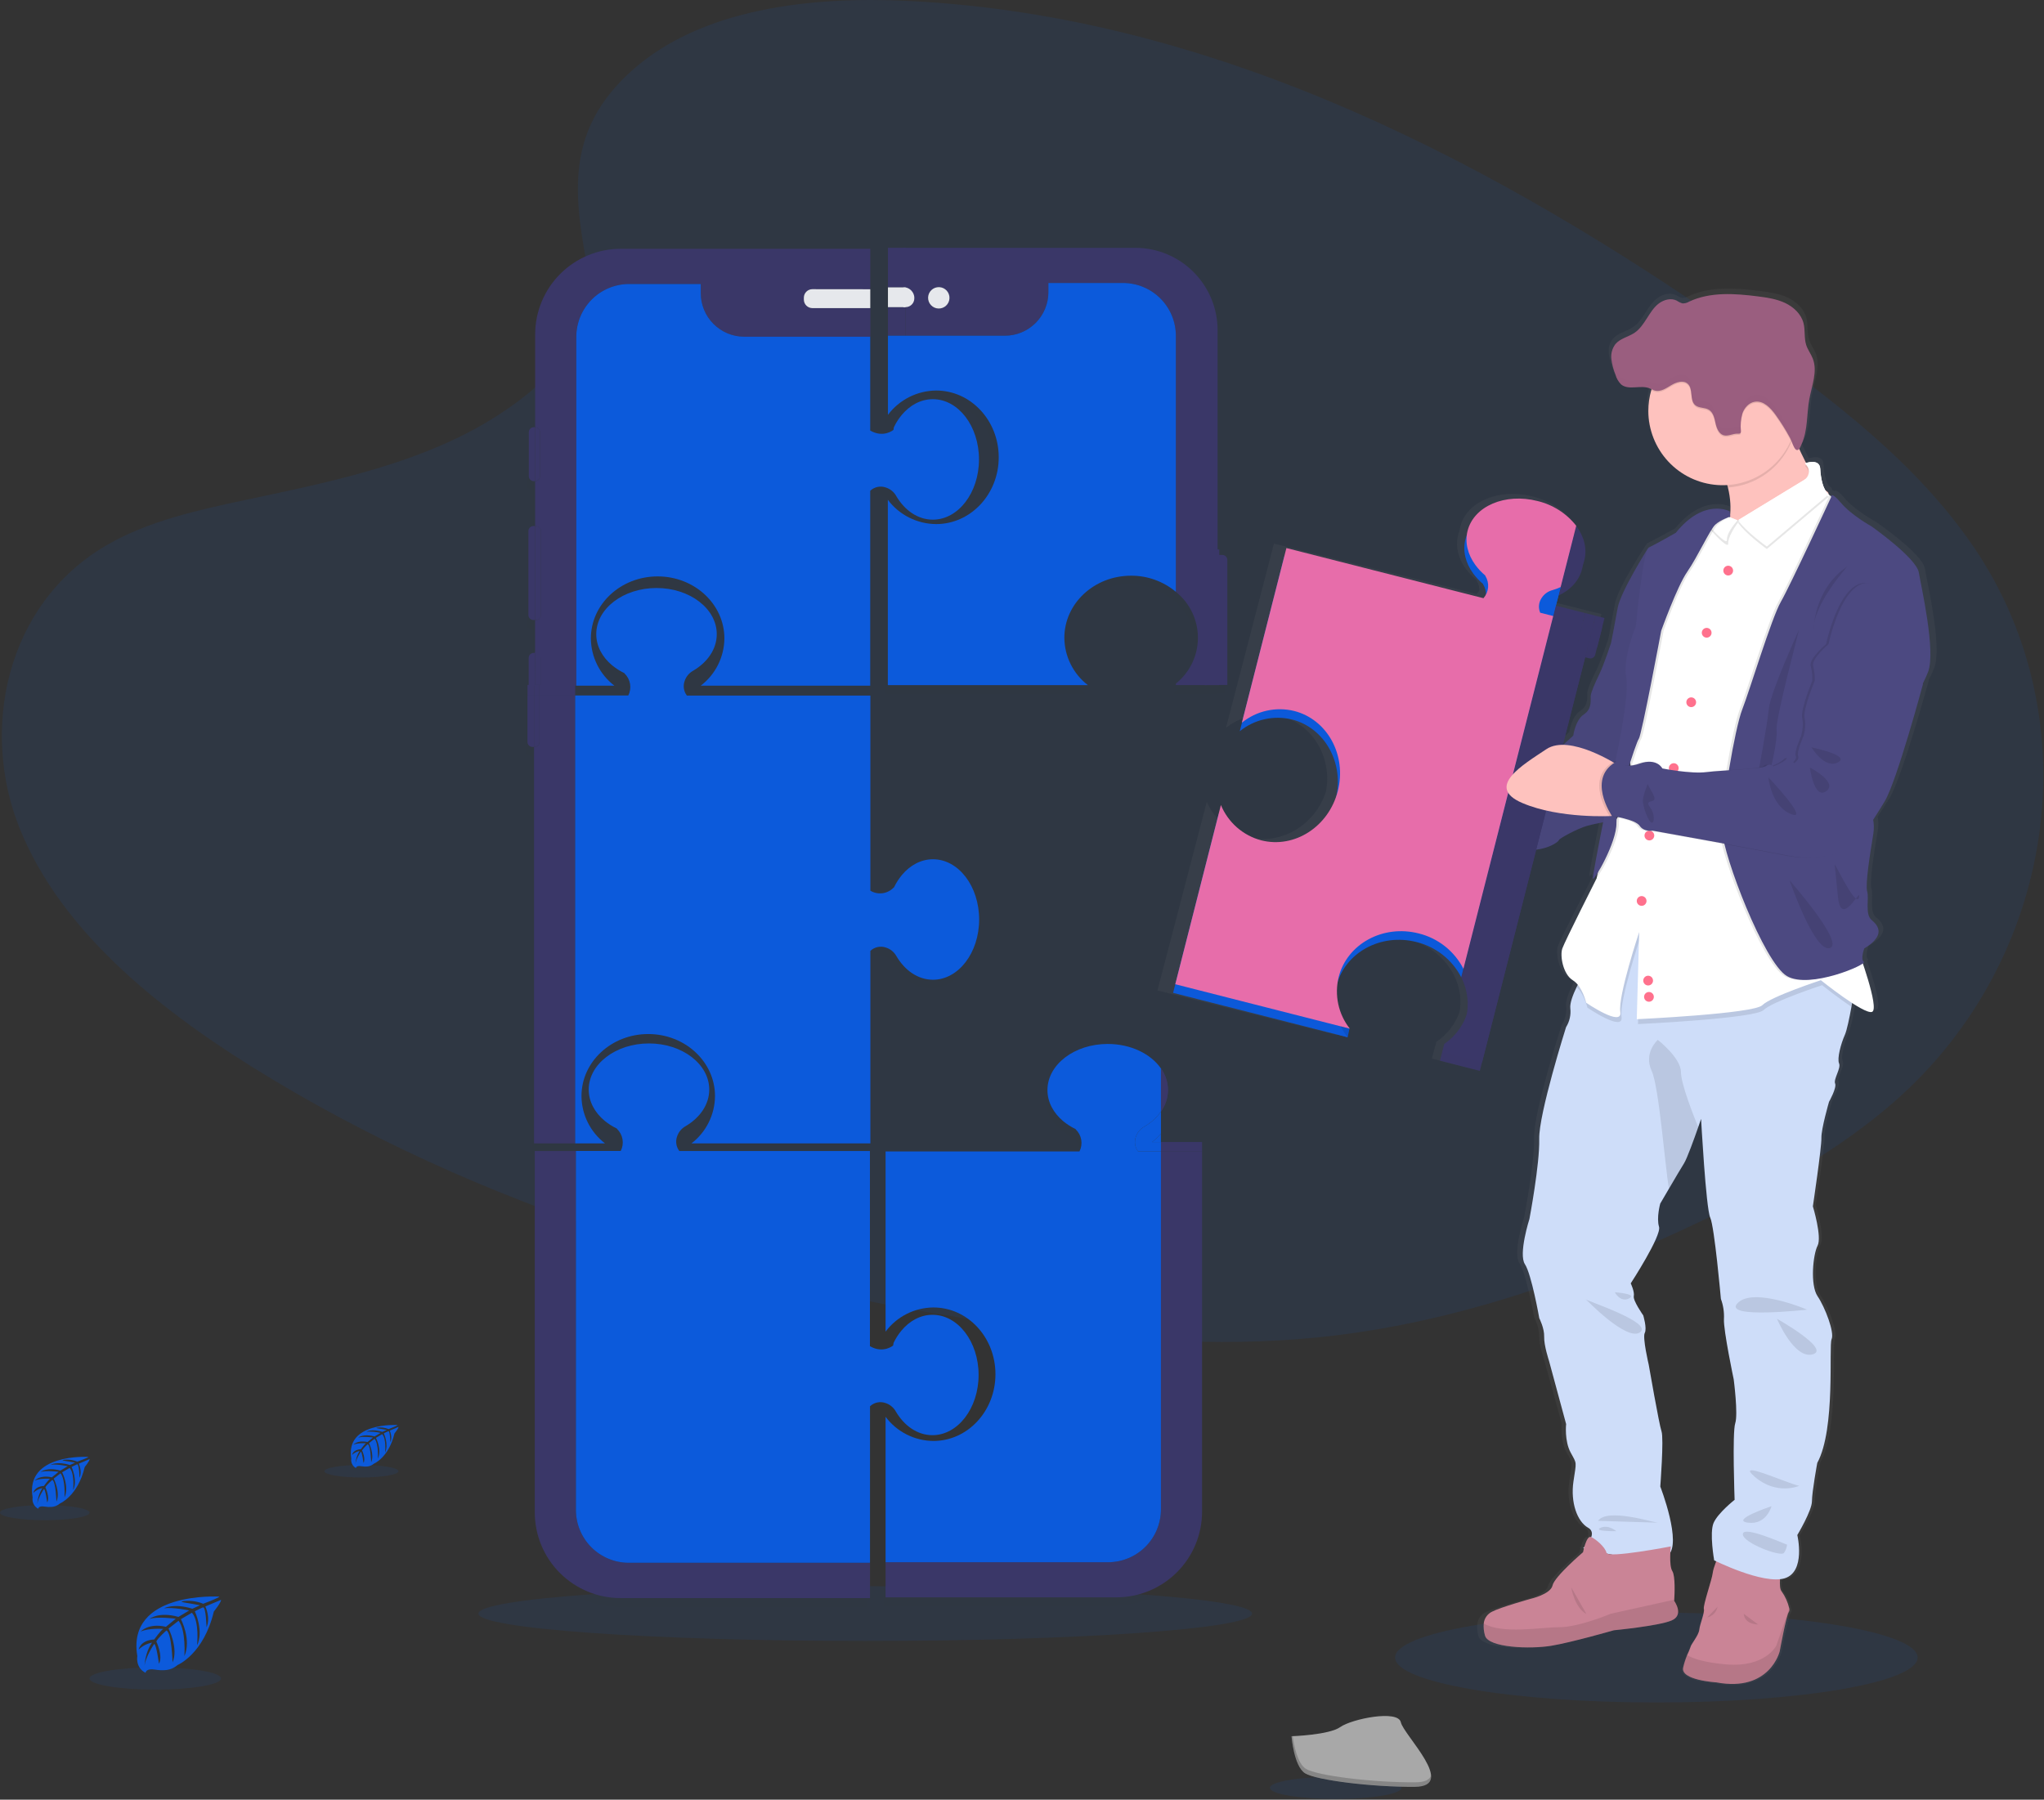 <svg width="930" height="819" viewBox="0 0 930 819" fill="none" xmlns="http://www.w3.org/2000/svg">
<rect x="0" y="0" width="930" height="819" fill="#333333" stroke="none"/>
<g clip-path="url(#clip0)">
<path opacity="0.1" d="M753.62 774.769C819.276 774.769 872.5 765.613 872.5 754.319C872.5 743.025 819.276 733.869 753.62 733.869C687.964 733.869 634.74 743.025 634.74 754.319C634.74 765.613 687.964 774.769 753.62 774.769Z" fill="#0C5ADB"/>
<path opacity="0.1" d="M393.68 746.769C490.882 746.769 569.68 741.195 569.68 734.319C569.68 727.443 490.882 721.869 393.68 721.869C296.478 721.869 217.68 727.443 217.68 734.319C217.68 741.195 296.478 746.769 393.68 746.769Z" fill="#0C5ADB"/>
<path opacity="0.1" d="M287.63 32.011C319.15 3.921 368.63 -1.799 413.63 0.441C555.07 7.441 682.74 75.751 793.18 152.981C833.18 180.981 872.52 211.071 898.47 249.581C951.3 327.961 935.63 436.581 862.17 501.111C837.17 523.111 806.88 539.921 775.77 554.851C720.47 581.401 660.77 602.711 598.03 608.771C553.27 613.101 507.95 609.581 463.45 603.551C339.13 586.691 217.1 549.401 114.84 485.611C69.98 457.611 27.69 422.851 9.2 377.611C-9.29 332.371 2.55 274.991 48.35 248.201C67.35 237.121 89.95 232.121 112.13 227.421C144.77 220.501 177.94 213.681 207.4 199.621C237.84 185.081 273.84 156.991 267.84 124.851C261.34 90.341 256.15 60.061 287.63 32.011Z" fill="#0C5ADB"/>
<g opacity="0.1">
<path opacity="0.1" d="M406.65 646.34C410.49 652.87 416.51 657.08 423.29 657.08C434.87 657.08 444.29 644.81 444.29 629.66C444.29 614.51 434.84 602.34 423.29 602.34C417.84 602.34 412.87 605.06 409.14 609.53C407.726 611.24 406.527 613.117 405.57 615.12L405.37 616.31C405.37 616.31 400.9 620.13 394.81 616.62V527.8H308.09C307.389 526.881 306.926 525.803 306.743 524.662C306.559 523.52 306.662 522.352 307.04 521.26C307.688 519.229 309.086 517.523 310.95 516.49C317.48 512.65 321.7 506.63 321.7 499.85C321.7 488.27 309.42 478.85 294.28 478.85C279.14 478.85 266.86 488.24 266.86 499.85C266.86 505.3 269.59 510.28 274.06 514.01C275.768 515.419 277.642 516.614 279.64 517.57L279.76 517.77C281.071 519.039 281.941 520.695 282.242 522.495C282.543 524.294 282.258 526.143 281.43 527.77H242.32V692.25C242.32 702.593 246.429 712.513 253.743 719.827C261.057 727.141 270.977 731.25 281.32 731.25H394.84V643.97C395.765 643.091 396.915 642.486 398.163 642.222C399.411 641.957 400.708 642.043 401.91 642.47C403.926 643.107 405.622 644.492 406.65 646.34V646.34Z" fill="black"/>
<path opacity="0.1" d="M260.7 524.339H274.28C270.978 521.802 268.298 518.547 266.442 514.82C264.587 511.093 263.604 506.992 263.57 502.829C263.57 487.239 277.17 474.609 293.94 474.609C310.71 474.609 324.32 487.239 324.32 502.829C324.286 506.992 323.303 511.093 321.448 514.82C319.592 518.547 316.912 521.802 313.61 524.339H395.01V436.709C395.941 435.839 397.091 435.24 398.337 434.976C399.582 434.712 400.877 434.792 402.08 435.209C404.116 435.852 405.827 437.251 406.86 439.119C410.69 445.649 416.71 449.859 423.5 449.859C435.08 449.859 444.5 437.589 444.5 422.449C444.5 407.309 435.12 395.029 423.5 395.029C418.04 395.029 413.07 397.759 409.34 402.219C407.93 403.932 406.731 405.809 405.77 407.809L405.58 407.929C404.24 409.328 402.463 410.23 400.542 410.487C398.621 410.743 396.67 410.338 395.01 409.339V320.539H311.52C310.819 319.62 310.356 318.542 310.173 317.401C309.989 316.26 310.092 315.091 310.47 313.999C311.113 311.966 312.513 310.259 314.38 309.229C320.91 305.399 325.12 299.369 325.12 292.589C325.12 281.009 312.85 271.589 297.71 271.589C282.57 271.589 270.29 280.979 270.29 292.589C270.29 298.049 273.02 303.019 277.48 306.749C279.193 308.159 281.07 309.358 283.07 310.319L283.19 310.509C284.502 311.778 285.371 313.434 285.672 315.234C285.973 317.034 285.688 318.883 284.86 320.509H260.7V316.009H278.54C275.245 313.476 272.569 310.227 270.716 306.507C268.862 302.787 267.879 298.695 267.84 294.539C267.84 278.949 281.44 266.309 298.22 266.309C315 266.309 328.59 278.949 328.59 294.539C328.55 298.704 327.561 302.805 325.699 306.531C323.836 310.256 321.148 313.508 317.84 316.039H394.94V227.339C395.868 226.462 397.02 225.858 398.269 225.593C399.518 225.328 400.816 225.413 402.02 225.839C404.051 226.485 405.758 227.884 406.79 229.749C410.62 236.279 416.65 240.489 423.43 240.489C435.01 240.489 444.43 228.219 444.43 213.069C444.43 197.919 435.05 185.659 423.43 185.659C417.97 185.659 413 188.379 409.27 192.849C407.856 194.559 406.657 196.436 405.7 198.439L405.51 199.629C405.51 199.629 401.04 203.449 394.94 199.939V117.209H281.47C271.127 117.209 261.207 121.318 253.893 128.632C246.579 135.946 242.47 145.866 242.47 156.209V198.429H241.88C241.273 198.429 240.69 198.67 240.261 199.1C239.831 199.529 239.59 200.112 239.59 200.719V220.719C239.593 221.326 239.835 221.906 240.264 222.335C240.693 222.764 241.274 223.006 241.88 223.009H242.47V243.429H241.7C241.092 243.429 240.508 243.67 240.077 244.099C239.646 244.528 239.403 245.111 239.4 245.719V283.909C239.403 284.517 239.646 285.1 240.077 285.529C240.508 285.958 241.092 286.199 241.7 286.199H242.47V301.199H241.84C241.233 301.199 240.65 301.44 240.221 301.87C239.791 302.299 239.55 302.882 239.55 303.489V315.789H239.05V341.709C239.049 342.01 239.107 342.308 239.222 342.587C239.336 342.865 239.505 343.118 239.718 343.331C239.931 343.544 240.184 343.713 240.462 343.827C240.741 343.942 241.039 344 241.34 343.999H242.02V524.339H260.7Z" fill="black"/>
<path opacity="0.1" d="M557.43 258.839C557.43 258.231 557.189 257.648 556.76 257.216C556.331 256.785 555.748 256.542 555.14 256.539H553.76V254.029H553.01V154.279C553.011 149.354 552.042 144.477 550.158 139.927C548.274 135.377 545.512 131.242 542.029 127.76C538.547 124.277 534.412 121.515 529.862 119.631C525.312 117.747 520.435 116.778 515.51 116.779H403.01V192.779C405.58 189.369 408.902 186.598 412.718 184.681C416.533 182.764 420.74 181.754 425.01 181.729C440.72 181.729 453.46 195.339 453.46 212.119C453.46 228.899 440.72 242.509 425.01 242.509C420.74 242.486 416.533 241.476 412.716 239.56C408.9 237.643 405.579 234.871 403.01 231.459V315.789H494.01C490.713 313.246 488.037 309.986 486.185 306.256C484.333 302.526 483.353 298.424 483.32 294.259C483.32 278.649 496.89 265.999 513.64 265.999C521.085 265.958 528.303 268.559 534.01 273.339C537.143 275.842 539.672 279.018 541.41 282.632C543.148 286.246 544.051 290.204 544.051 294.214C544.051 298.224 543.148 302.183 541.41 305.796C539.672 309.41 537.143 312.586 534.01 315.089V315.759H553.76V315.689H557.43V258.839Z" fill="black"/>
<path opacity="0.1" d="M527.22 519.849V509.849C527.632 509.247 528.01 508.623 528.35 507.979C529.689 505.542 530.398 502.809 530.41 500.029C530.407 498.175 530.089 496.336 529.47 494.589C528.924 493.032 528.167 491.559 527.22 490.209V490.209C522.61 483.579 513.5 479.059 503 479.059C487.85 479.059 475.58 488.449 475.58 500.059C475.58 505.519 478.31 510.489 482.77 514.219C484.483 515.629 486.36 516.827 488.36 517.789L488.48 517.979C489.79 519.248 490.659 520.904 490.96 522.704C491.26 524.504 490.976 526.352 490.15 527.979H401.93V609.979C404.464 606.589 407.747 603.832 411.524 601.924C415.301 600.015 419.469 599.007 423.7 598.979C439.29 598.979 451.92 612.579 451.92 629.349C451.92 646.119 439.29 659.729 423.7 659.729C419.469 659.7 415.301 658.692 411.524 656.784C407.747 654.875 404.464 652.118 401.93 648.729V714.919H503.16C509.531 714.919 515.642 712.392 520.152 707.893C524.662 703.394 527.204 697.289 527.22 690.919V528.009V690.809C527.22 697.19 524.685 703.309 520.173 707.822C515.661 712.334 509.541 714.869 503.16 714.869H401.93V730.869H506.93C517.274 730.869 527.193 726.76 534.507 719.446C541.821 712.132 545.93 702.212 545.93 691.869V528.009V523.709H527.22V519.849Z" fill="black"/>
</g>
<path d="M286.09 711.201C279.709 711.201 273.589 708.666 269.077 704.154C264.565 699.642 262.03 693.522 262.03 687.141V523.801H243.32V688.251C243.32 698.594 247.429 708.514 254.743 715.828C262.057 723.142 271.977 727.251 282.32 727.251H395.84V711.251L286.09 711.201Z" fill="#3A3768"/>
<path d="M402.84 638.47C404.874 639.11 406.583 640.511 407.61 642.38C411.45 648.91 417.47 653.12 424.25 653.12C435.83 653.12 445.25 640.85 445.25 625.7C445.25 610.55 435.84 598.34 424.29 598.34C418.84 598.34 413.87 601.06 410.14 605.53C408.726 607.24 407.527 609.117 406.57 611.12L406.37 612.31C406.37 612.31 401.9 616.13 395.81 612.62V523.8H309.09C308.389 522.881 307.926 521.803 307.743 520.662C307.559 519.52 307.662 518.352 308.04 517.26C308.688 515.229 310.086 513.523 311.95 512.49C318.48 508.65 322.7 502.63 322.7 495.85C322.7 484.27 310.42 474.85 295.28 474.85C280.14 474.85 267.86 484.24 267.86 495.85C267.86 501.3 270.59 506.28 275.06 510.01C276.768 511.419 278.642 512.614 280.64 513.57L280.76 513.77C282.071 515.039 282.941 516.695 283.242 518.495C283.542 520.294 283.258 522.143 282.43 523.77H262.03V687.14C262.03 693.521 264.565 699.64 269.077 704.153C273.589 708.665 279.709 711.2 286.09 711.2H395.84V639.97C396.759 639.104 397.897 638.507 399.131 638.242C400.365 637.978 401.648 638.057 402.84 638.47Z" fill="#0C5ADB"/>
<path d="M242.99 311.711H240.02V316.551H242.99V311.711Z" fill="#3A3768"/>
<path d="M261.7 311.711H245.47V316.551H261.7V311.711Z" fill="#3A3768"/>
<path d="M245.47 311.711H242.99V316.551H245.47V311.711Z" fill="#3A3768"/>
<path d="M242.31 339.919H242.99V316.539H239.99V337.629C239.989 337.933 240.048 338.234 240.164 338.514C240.281 338.794 240.452 339.049 240.668 339.262C240.884 339.475 241.141 339.643 241.423 339.756C241.705 339.869 242.006 339.924 242.31 339.919Z" fill="#3A3768"/>
<path d="M261.7 316.539H245.47V337.629C245.47 337.931 245.41 338.229 245.295 338.508C245.179 338.786 245.009 339.039 244.796 339.252C244.582 339.465 244.328 339.633 244.049 339.748C243.77 339.862 243.472 339.92 243.17 339.919H242.99V520.339H261.7V316.539Z" fill="#3A3768"/>
<path d="M242.99 339.919H243.17C243.472 339.92 243.77 339.862 244.049 339.748C244.328 339.633 244.582 339.465 244.796 339.252C245.009 339.039 245.179 338.786 245.295 338.508C245.41 338.229 245.47 337.931 245.47 337.629V316.539H242.99V339.919Z" fill="#3A3768"/>
<path d="M264.57 498.79C264.57 483.2 278.17 470.57 294.94 470.57C311.71 470.57 325.32 483.2 325.32 498.79C325.292 502.96 324.312 507.069 322.456 510.803C320.6 514.537 317.917 517.799 314.61 520.34H396.01V432.71C396.94 431.84 398.091 431.241 399.336 430.977C400.582 430.713 401.877 430.793 403.08 431.21C405.115 431.853 406.826 433.252 407.86 435.12C411.69 441.65 417.71 445.86 424.5 445.86C436.08 445.86 445.5 433.59 445.5 418.45C445.5 403.31 436.12 391.03 424.5 391.03C419.04 391.03 414.07 393.76 410.34 398.22C408.93 399.933 407.731 401.81 406.77 403.81L406.58 403.93C405.239 405.329 403.463 406.231 401.542 406.487C399.621 406.744 397.67 406.339 396.01 405.34V316.54H312.52C311.819 315.621 311.356 314.543 311.172 313.402C310.989 312.261 311.091 311.092 311.47 310C312.113 307.967 313.513 306.259 315.38 305.23C321.91 301.4 326.12 295.37 326.12 288.59C326.12 277.01 313.85 267.59 298.71 267.59C283.57 267.59 271.29 276.98 271.29 288.59C271.29 294.05 274.02 299.02 278.48 302.75C280.193 304.16 282.07 305.359 284.07 306.32L284.19 306.51C285.501 307.779 286.371 309.435 286.672 311.235C286.972 313.035 286.688 314.884 285.86 316.51H261.7V520.34H275.28C271.973 517.799 269.289 514.537 267.434 510.803C265.578 507.069 264.598 502.96 264.57 498.79V498.79Z" fill="#0C5ADB"/>
<path d="M245.97 299.079C245.97 298.777 245.91 298.479 245.795 298.2C245.679 297.922 245.509 297.669 245.296 297.456C245.082 297.243 244.828 297.075 244.549 296.961C244.27 296.846 243.972 296.788 243.67 296.789H243.49V311.709H245.97V299.079Z" fill="#3A3768"/>
<path d="M243.4 194.41H242.9C242.599 194.41 242.301 194.469 242.024 194.584C241.746 194.7 241.493 194.868 241.281 195.081C241.068 195.294 240.899 195.546 240.784 195.824C240.669 196.102 240.61 196.399 240.61 196.7V216.7C240.612 217.307 240.855 217.888 241.284 218.317C241.712 218.745 242.293 218.988 242.9 218.99H243.49V194.42L243.4 194.41Z" fill="#3A3768"/>
<path d="M242.72 239.391C242.112 239.391 241.528 239.632 241.097 240.061C240.666 240.49 240.423 241.072 240.42 241.681V279.871C240.423 280.479 240.666 281.061 241.097 281.491C241.528 281.92 242.112 282.161 242.72 282.161H243.49V239.391H242.72Z" fill="#3A3768"/>
<path d="M243.49 297.119H242.84C242.233 297.119 241.65 297.36 241.221 297.79C240.791 298.219 240.55 298.802 240.55 299.409V312.039H243.55L243.49 297.119Z" fill="#3A3768"/>
<path d="M243.49 152.201V194.421C244.081 194.442 244.64 194.691 245.051 195.116C245.461 195.542 245.69 196.11 245.69 196.701V216.701C245.688 217.291 245.458 217.858 245.048 218.283C244.638 218.708 244.08 218.958 243.49 218.981V239.401H243.84C244.141 239.401 244.438 239.46 244.716 239.575C244.994 239.69 245.247 239.859 245.459 240.072C245.672 240.284 245.841 240.537 245.956 240.815C246.071 241.092 246.13 241.39 246.13 241.691V279.881C246.13 280.488 245.889 281.071 245.459 281.5C245.03 281.93 244.447 282.171 243.84 282.171H243.47V297.171H243.65C244.258 297.171 244.842 297.412 245.273 297.841C245.704 298.27 245.947 298.853 245.95 299.461V312.041H262.18V153.341C262.18 146.962 264.713 140.843 269.223 136.331C273.733 131.82 279.851 129.284 286.23 129.281H318.84V133.461C318.84 138.715 320.927 143.754 324.642 147.469C328.357 151.184 333.396 153.271 338.65 153.271H396.02V140.191H369.61C368.589 140.186 367.61 139.779 366.886 139.059C366.162 138.338 365.75 137.362 365.74 136.341V135.501C365.743 134.475 366.151 133.493 366.876 132.767C367.602 132.042 368.584 131.634 369.61 131.631H395.97V113.211H282.47C272.132 113.216 262.219 117.326 254.909 124.637C247.6 131.948 243.493 141.863 243.49 152.201V152.201Z" fill="#3A3768"/>
<path d="M245.69 216.69V196.69C245.69 196.099 245.461 195.531 245.051 195.106C244.64 194.68 244.081 194.431 243.49 194.41V218.96C244.078 218.937 244.635 218.688 245.044 218.266C245.454 217.843 245.685 217.279 245.69 216.69Z" fill="#3A3768"/>
<path d="M246.15 279.871V241.681C246.15 241.38 246.091 241.082 245.976 240.804C245.861 240.526 245.692 240.274 245.479 240.061C245.267 239.849 245.014 239.68 244.736 239.565C244.458 239.45 244.161 239.391 243.86 239.391H243.49V282.161H243.84C244.142 282.163 244.442 282.106 244.722 281.992C245.003 281.878 245.257 281.71 245.472 281.497C245.687 281.284 245.857 281.031 245.974 280.752C246.09 280.472 246.15 280.173 246.15 279.871V279.871Z" fill="#3A3768"/>
<path d="M268.84 290.54C268.84 274.95 282.44 262.31 299.22 262.31C316 262.31 329.59 274.95 329.59 290.54C329.55 294.705 328.561 298.806 326.699 302.532C324.836 306.257 322.148 309.509 318.84 312.04H395.94V223.34C396.868 222.463 398.02 221.859 399.269 221.594C400.518 221.329 401.816 221.415 403.02 221.84C405.051 222.486 406.758 223.885 407.79 225.75C411.62 232.28 417.65 236.49 424.43 236.49C436.01 236.49 445.43 224.22 445.43 209.07C445.43 193.92 436.05 181.66 424.43 181.66C418.97 181.66 414 184.38 410.27 188.85C408.855 190.56 407.657 192.437 406.7 194.44L406.51 195.63C406.51 195.63 402.04 199.45 395.94 195.94V153.24H338.6C333.355 153.227 328.329 151.134 324.625 147.42C320.92 143.706 318.84 138.675 318.84 133.43V129.25H286.25C283.089 129.251 279.959 129.876 277.039 131.087C274.119 132.299 271.466 134.074 269.233 136.311C266.999 138.548 265.229 141.204 264.022 144.126C262.815 147.048 262.196 150.179 262.2 153.34V312.04H279.54C276.241 309.504 273.563 306.25 271.709 302.525C269.855 298.799 268.874 294.701 268.84 290.54V290.54Z" fill="#0C5ADB"/>
<path d="M369.61 131.6C368.584 131.602 367.602 132.011 366.876 132.736C366.151 133.461 365.743 134.444 365.74 135.47V136.34C365.743 137.366 366.151 138.35 366.876 139.077C367.601 139.804 368.583 140.214 369.61 140.22H395.97V131.63L369.61 131.6Z" fill="#E6E8EC"/>
<path d="M548.01 252.419V311.779H554.76V250.029H551.11C549.4 250.029 548.01 251.099 548.01 252.419Z" fill="#3A3768"/>
<path d="M412.01 112.779H404.01V130.779H412.01V112.779Z" fill="#3A3768"/>
<path d="M412.01 139.779H404.01V152.779H412.01V139.779Z" fill="#3A3768"/>
<path d="M412.01 130.779H404.01V139.779H412.01V130.779Z" fill="#E6E8EC"/>
<path d="M556.14 252.539H554.26V311.709H558.43V254.839C558.43 254.231 558.189 253.647 557.76 253.216C557.331 252.785 556.748 252.542 556.14 252.539V252.539Z" fill="#3A3768"/>
<path d="M412 130.779C414.13 131.259 416 135.139 416 135.139V135.979C416 135.979 414.12 139.849 412 139.779V152.779H457.19C462.445 152.777 467.484 150.687 471.198 146.971C474.913 143.254 477 138.214 477 132.959V128.779H511C517.37 128.793 523.474 131.332 527.974 135.841C532.473 140.35 535 146.459 535 152.829V269.339C538.133 271.842 540.662 275.018 542.4 278.632C544.138 282.246 545.041 286.204 545.041 290.214C545.041 294.224 544.138 298.183 542.4 301.796C540.662 305.41 538.133 308.586 535 311.089V311.759H549V253.069C549 253.03 549.008 252.992 549.023 252.956C549.038 252.92 549.06 252.888 549.088 252.861C549.116 252.834 549.15 252.812 549.186 252.798C549.222 252.784 549.261 252.778 549.3 252.779H554V150.279C554.001 145.354 553.032 140.477 551.148 135.927C549.264 131.377 546.502 127.242 543.019 123.76C539.537 120.277 535.403 117.515 530.852 115.631C526.302 113.747 521.425 112.778 516.5 112.779H411.01V130.779H412ZM427.14 130.689C428.103 130.689 429.045 130.975 429.846 131.51C430.647 132.045 431.271 132.806 431.639 133.696C432.008 134.586 432.104 135.565 431.916 136.509C431.729 137.454 431.265 138.322 430.584 139.003C429.903 139.684 429.035 140.148 428.09 140.336C427.145 140.524 426.166 140.427 425.276 140.059C424.386 139.69 423.626 139.066 423.091 138.265C422.556 137.464 422.27 136.522 422.27 135.559C422.27 134.268 422.783 133.029 423.696 132.116C424.61 131.202 425.848 130.689 427.14 130.689Z" fill="#3A3768"/>
<path d="M425.96 177.719C441.67 177.719 454.41 191.329 454.41 208.109C454.41 224.889 441.67 238.499 425.96 238.499C421.69 238.476 417.482 237.466 413.666 235.55C409.85 233.633 406.529 230.861 403.96 227.449V311.779H494.96C491.663 309.236 488.987 305.976 487.135 302.246C485.283 298.516 484.303 294.414 484.27 290.249C484.27 274.639 497.84 261.989 514.59 261.989C522.053 261.939 529.291 264.544 535.01 269.339V152.829C535.01 146.459 532.483 140.35 527.984 135.841C523.484 131.332 517.38 128.793 511.01 128.779H477.01V132.959C477.01 138.214 474.923 143.254 471.208 146.971C467.494 150.687 462.455 152.777 457.2 152.779H404.01V188.779C406.573 185.374 409.887 182.605 413.694 180.687C417.5 178.769 421.698 177.753 425.96 177.719V177.719Z" fill="#0C5ADB"/>
<path d="M412 139.779C413.027 139.781 414.015 139.387 414.76 138.679C415.505 137.972 415.949 137.005 416 135.979V135.139C415.884 134.081 415.434 133.088 414.714 132.304C413.995 131.52 413.044 130.986 412 130.779H411V139.779H412Z" fill="#E6E8EC"/>
<path d="M427.921 140.346C430.576 139.915 432.378 137.413 431.947 134.758C431.516 132.103 429.015 130.3 426.36 130.731C423.705 131.162 421.902 133.664 422.333 136.319C422.764 138.974 425.266 140.777 427.921 140.346Z" fill="#E6E8EC"/>
<path d="M528.22 515.851V505.851C530.293 502.996 531.41 499.559 531.41 496.031C531.41 492.503 530.293 489.065 528.22 486.211V515.851Z" fill="#3A3768"/>
<path d="M546.93 519.711H528.22V524.011H546.93V519.711Z" fill="#3A3768"/>
<path d="M520.67 512.69C518.805 513.722 517.406 515.428 516.76 517.46C516.38 518.553 516.277 519.724 516.46 520.867C516.643 522.01 517.107 523.09 517.81 524.01H528.22V519.71H524.22C525.67 518.549 527.009 517.257 528.22 515.85V505.85C526.229 508.65 523.653 510.984 520.67 512.69V512.69Z" fill="#0C5ADB"/>
<path d="M524.2 519.71H528.2V515.85C526.989 517.257 525.65 518.549 524.2 519.71V519.71Z" fill="#0C5ADB"/>
<path d="M531.41 496.05C531.386 492.526 530.272 489.096 528.22 486.23V505.86C530.267 502.997 531.381 499.571 531.41 496.05V496.05Z" fill="#3A3768"/>
<path d="M546.93 524.01V687.92C546.93 698.263 542.821 708.183 535.507 715.497C528.193 722.811 518.273 726.92 507.93 726.92H402.93V710.92H504.16C510.541 710.92 516.661 708.385 521.173 703.873C525.685 699.361 528.22 693.241 528.22 686.86V524.01H546.93Z" fill="#3A3768"/>
<path d="M516.76 517.46C517.406 515.429 518.805 513.722 520.67 512.69C523.652 510.988 526.228 508.657 528.22 505.86V486.23C523.61 479.6 514.5 475.08 504 475.08C488.85 475.08 476.58 484.47 476.58 496.08C476.58 501.54 479.31 506.51 483.77 510.24C485.483 511.65 487.36 512.849 489.36 513.81L489.48 514C490.79 515.27 491.659 516.926 491.959 518.725C492.26 520.525 491.976 522.373 491.15 524H402.93V606C405.463 602.61 408.747 599.854 412.524 597.945C416.301 596.037 420.468 595.029 424.7 595C440.29 595 452.92 608.6 452.92 625.37C452.92 642.14 440.29 655.75 424.7 655.75C420.468 655.721 416.301 654.713 412.524 652.805C408.747 650.897 405.463 648.14 402.93 644.75V710.94H504.16C510.531 710.94 516.641 708.413 521.152 703.914C525.662 699.415 528.204 693.311 528.22 686.94V524.01H517.84C517.132 523.093 516.663 522.014 516.474 520.871C516.286 519.728 516.384 518.556 516.76 517.46V517.46Z" fill="#0C5ADB"/>
<path d="M707.02 269.139C712.6 266.629 716.73 262.399 718.14 256.979C718.311 256.322 718.438 255.654 718.52 254.979C718.769 254.355 718.983 253.718 719.16 253.069C720.57 247.629 719.02 241.999 715.34 237.189L708.03 265.189L707.02 269.139Z" fill="url(#paint0_linear)"/>
<path d="M875.76 258.631C874.62 251.941 853.5 237.451 853.5 237.451C853.5 237.451 844.17 232.451 839.23 226.671C836.07 222.991 835.08 223.031 834.78 223.531C834.575 223.4 834.342 223.321 834.1 223.301C833.9 223.161 833.71 223.031 833.53 222.881C833.559 222.598 833.499 222.314 833.357 222.068C833.215 221.822 832.999 221.627 832.74 221.511C832.5 221.371 832.26 221.191 832.02 221.021C830.42 218.331 829.85 214.521 829.66 211.201C829.42 207.011 824.66 208.061 823.03 208.531C821.91 206.431 820.82 204.251 819.79 202.071C820.246 201.363 820.624 200.609 820.92 199.821C823.86 193.431 823.22 186.101 824.5 179.341C825.42 174.451 827.34 169.341 826.96 164.581C826.96 164.471 826.96 164.351 826.96 164.231C826.96 164.231 826.96 164.281 826.96 164.301C826.856 163.108 826.583 161.936 826.15 160.821C825.3 158.681 823.82 156.821 823.15 154.611C822.08 151.381 822.76 147.821 821.87 144.551C820.76 140.411 817.26 137.211 813.3 135.381C809.34 133.551 804.93 132.921 800.59 132.381C789.74 131.021 778.21 130.211 768.31 134.771C767.402 135.308 766.365 135.588 765.31 135.581C764.333 135.311 763.407 134.882 762.57 134.311C759.91 132.991 756.57 133.831 754.19 135.591C751.81 137.351 750.19 139.891 748.62 142.351C747.05 144.811 745.33 147.351 742.87 148.961C739.98 150.891 736.16 151.541 733.87 154.141C732.85 155.373 732.204 156.872 732.01 158.461C732.01 158.461 732.01 158.411 732.01 158.391C732 158.58 732 158.771 732.01 158.961C732.01 159.111 732.01 159.271 732.01 159.421C732.01 159.571 732.01 159.671 732.01 159.791C732.01 160.221 732.01 160.641 732.01 161.061C732.33 163.503 732.979 165.892 733.94 168.161C734.402 169.854 735.306 171.393 736.56 172.621C740.04 175.451 745.56 172.781 749.76 174.361C750.13 174.491 750.48 174.661 750.83 174.821C750.83 174.981 750.72 175.141 750.67 175.311C749.771 178.366 749.316 181.535 749.32 184.721C749.32 203.501 764.91 218.721 784.14 218.721C784.86 218.721 785.57 218.721 786.28 218.641C786.38 219.011 786.49 219.391 786.58 219.751C787.65 223.9 787.989 228.205 787.58 232.471L787.37 230.611C786.903 230.387 786.418 230.203 785.92 230.061C784.528 229.597 783.067 229.374 781.6 229.401C776.87 229.341 769.75 231.241 762.15 240.461C762.15 240.461 752.45 245.851 749.6 247.151C749.366 247.292 749.182 247.501 749.07 247.751V247.751C749.07 247.751 736.1 267.341 734.76 274.791C733.42 282.241 731.76 290.791 731.76 290.791C731.76 290.791 728.52 300.451 726.43 304.731C724.34 309.011 722.43 313.091 722.25 314.951C722.07 316.811 723.01 320.891 719.01 323.491C715.01 326.091 714.01 333.151 714.01 333.151C714.01 333.151 712.01 335.031 709.18 337.411H709.08L719.53 297.341L721.4 297.811C721.848 297.922 722.317 297.901 722.754 297.752C723.19 297.603 723.574 297.332 723.86 296.971C724.053 296.726 724.193 296.443 724.27 296.141L726.38 288.021L727.23 284.791L727.4 284.131L728.63 279.421L724.47 278.421L719.6 277.211L705.84 273.741L707.04 269.141L708.04 265.241L714.33 241.101L715.33 237.211C711.33 232.031 704.96 227.821 697.13 225.871C682.03 222.121 667.41 228.221 664.47 239.491C664.296 240.148 664.166 240.816 664.08 241.491C663.827 242.109 663.616 242.744 663.45 243.391C662.941 245.348 662.805 247.383 663.05 249.391C663.09 249.717 663.14 250.051 663.2 250.391C663.8 253.504 665.11 256.437 667.03 258.961C668.381 260.764 669.949 262.393 671.7 263.811L671.77 264.031C672.512 265.244 672.961 266.613 673.08 268.031C673.08 268.231 673.08 268.441 673.08 268.651C672.744 269.254 672.342 269.817 671.88 270.331L579.62 247.401L578.62 251.291L557.84 331.141C560.549 329.058 563.592 327.452 566.84 326.391C568.116 325.968 569.419 325.634 570.74 325.391L571.21 325.311C574.93 324.707 578.733 324.863 582.39 325.771C594.05 328.671 602.11 338.601 603.61 350.281C603.804 351.756 603.888 353.243 603.86 354.731C603.832 356.628 603.631 358.519 603.26 360.381C598.26 375.561 582.9 384.731 567.98 381.021C563.799 379.966 559.918 377.959 556.64 375.158C553.361 372.357 550.774 368.836 549.08 364.871L548.08 368.771L526.64 450.721L608.35 471.041L609.23 467.111H609.36C606.94 464.113 605.185 460.635 604.213 456.908C603.241 453.18 603.073 449.288 603.72 445.491C603.72 445.361 603.8 445.241 603.85 445.111C603.95 444.821 604.06 444.541 604.17 444.261C604.73 442.892 605.399 441.571 606.17 440.311C606.57 439.661 606.99 439.031 607.44 438.421C607.72 438.041 608.01 437.671 608.31 437.311C609.749 435.568 611.391 434.004 613.2 432.651L613.78 432.231C614.44 431.761 615.12 431.311 615.78 430.891C616.19 430.651 616.61 430.411 617.03 430.191C621.87 427.634 627.278 426.344 632.75 426.441C635.38 426.476 637.997 426.811 640.55 427.441C648.434 429.334 655.318 434.121 659.84 440.851C660.438 441.753 660.986 442.688 661.48 443.651C662.953 446.507 663.911 449.601 664.31 452.791C664.623 455.336 664.555 457.915 664.11 460.441C662.166 466.033 658.452 470.839 653.53 474.131L652.53 477.891H652.64L652.49 478.001L651.49 481.751L670.15 486.391L696.58 385.341C703.71 384.511 707.36 381.341 707.36 380.881C707.36 380.421 715.93 375.671 720.68 374.371C723.04 373.731 725.77 373.271 727.94 372.811C725.38 385.521 722.94 397.811 723.16 398.531C723.23 398.811 723.69 398.371 724.39 397.411C724.321 397.78 724.291 398.155 724.3 398.531C724.3 398.721 724.57 398.581 724.92 398.191L724.87 398.431C724.87 398.431 710.03 427.141 708.87 430.431C707.71 433.721 709.15 442.141 713.72 444.931C714.606 445.491 715.396 446.19 716.06 447.001L715.52 448.071C713.82 451.521 712.31 455.361 712.58 457.751C712.937 460.775 712.23 463.83 710.58 466.391C710.58 466.391 697.73 506.101 698.02 517.531C698.31 528.961 693.45 554.041 693.45 554.041C693.45 554.041 688.17 570.201 691.31 574.801C694.45 579.401 698.02 599.471 698.02 599.471C698.02 599.471 700.45 604.071 700.3 607.971C700.15 611.871 702.59 618.971 702.59 618.971L710.59 647.811C710.59 647.811 709.73 655.481 712.73 660.911C715.73 666.341 715.44 664.671 714.01 674.151C712.58 683.631 715.73 692.401 720.86 695.151C722.86 696.231 722.96 697.881 722.34 699.491C721.03 698.981 719.94 701.691 719.29 703.881L718.63 704.511L719.07 704.621C718.79 705.621 718.63 706.461 718.63 706.461C718.63 706.461 705.22 717.611 704.36 721.651C703.5 725.691 694.08 727.781 694.08 727.781C694.08 727.781 679.81 731.681 676.08 733.631C675.013 734.116 674.089 734.869 673.398 735.817C672.708 736.765 672.275 737.876 672.14 739.041C671.973 740.877 672.149 742.729 672.66 744.501C674.08 750.211 694.06 750.771 703.66 749.241C713.26 747.711 733.05 742.131 733.05 742.131C733.05 742.131 753.89 740.131 760.05 737.671C766.21 735.211 761.33 728.751 761.33 728.751C761.33 728.751 761.33 728.541 761.33 728.151C761.48 725.821 761.91 717.371 760.43 715.151C759.32 713.431 759.35 709.151 759.51 706.431C763.68 698.931 754.73 676.431 754.73 676.431C754.73 676.431 756.44 654.431 755.3 651.211C754.16 647.991 749.3 620.691 749.3 620.691C749.3 620.691 746.3 608.291 747.45 606.201C748.6 604.111 746.73 598.111 746.73 598.111C746.73 598.111 741.84 591.441 742.28 589.341C742.72 587.241 740.85 583.491 740.85 583.491C740.85 583.491 755.41 561.751 754.12 557.711C752.83 553.671 754.7 547.121 754.7 547.121C754.7 547.121 756.53 544.041 758.7 540.351C761.4 535.831 764.7 530.421 765.78 528.731C767.18 526.581 770.55 517.431 772.43 512.161C773.23 509.921 773.77 508.381 773.77 508.381C773.77 508.381 776.05 549.381 778.05 553.531C780.05 557.681 783.05 590.741 783.05 590.741C784.16 593.675 784.647 596.808 784.48 599.941C784.2 605.091 789.05 627.531 789.05 627.531C789.05 627.531 791.19 643.411 789.76 647.591C788.33 651.771 789.48 682.591 789.48 682.591C789.48 682.591 781.63 688.591 779.63 693.181C777.63 697.771 779.91 710.321 779.91 710.321L780.83 710.751C780.094 712.494 779.548 714.311 779.2 716.171C778.92 718.821 774.63 730.811 775.06 732.481C775.49 734.151 773.21 739.311 772.92 741.951C772.63 744.591 769.07 748.501 768.78 749.901C768.329 751.154 767.805 752.379 767.21 753.571C766.434 755.401 765.815 757.295 765.36 759.231C763.93 765.091 780.91 766.061 780.91 766.061C806.03 770.661 810.6 751.851 810.6 751.851C810.6 751.851 813.74 735.131 814.88 733.851C815.02 733.613 815.109 733.349 815.141 733.075C815.174 732.802 815.15 732.524 815.07 732.261C814.418 729.416 813.186 726.737 811.45 724.391C810.65 723.461 810.6 721.071 810.73 718.931C811.457 718.86 812.176 718.726 812.88 718.531C823.01 715.611 818.88 698.741 818.88 698.741C818.88 698.741 825.73 687.601 825.73 683.281C825.73 678.961 828.16 665.721 828.16 665.721C836.87 650.111 833.44 612.211 834.87 609.141C836.3 606.071 831.87 594.651 828.3 589.491C824.73 584.331 826.16 570.401 828.3 566.361C830.44 562.321 826.16 548.361 826.16 548.361C826.16 548.361 830.3 521.361 830.16 517.141C830.02 512.921 833.73 500.561 833.73 500.561C833.73 500.561 837.44 494.151 836.58 492.201C835.72 490.251 839.43 485.201 838.44 483.001C837.45 480.801 839.29 473.941 841.15 469.901C842.1 467.831 843.28 462.131 844.15 457.061C844.25 456.501 844.35 455.941 844.44 455.391C848.6 458.021 852.44 459.981 853.8 459.451C856.35 458.451 852.29 445.451 849.51 437.351C849.99 436.991 850.19 436.721 849.99 436.601C848.28 435.481 850.18 430.461 850.18 430.461C860.27 424.521 856.84 420.061 853.61 417.461C850.38 414.861 852.47 407.461 851.51 404.461C850.55 401.461 852.66 387.931 854.37 378.081C854.725 375.94 854.708 373.755 854.32 371.621C856.15 368.831 858.04 365.911 859.7 363.211C865.4 353.921 877.58 309.701 877.58 309.701L877.5 309.471C878.69 307.121 879.58 305.211 880.06 303.941C883.75 294.341 876.9 265.341 875.76 258.631ZM787.08 233.171L787.34 233.051C787.34 233.121 787.34 233.191 787.34 233.261L787.08 233.171ZM731.71 707.521C731.089 707.525 730.473 707.402 729.9 707.161L731.71 707.521Z" fill="url(#paint1_linear)"/>
<path d="M625.99 385.23C634.22 388.35 653.35 388.69 661.85 388.69C664.43 388.69 666.03 388.69 666.03 388.69L671.48 377.59L666.03 368.34C666.03 368.34 661.03 366.96 654.39 365.76C644.59 364 631.18 362.62 624.79 366.58C614.07 373.21 615.27 381.16 625.99 385.23Z" fill="#FEC2BE"/>
<path opacity="0.1" d="M661.84 388.69C664.42 388.69 666.02 388.69 666.02 388.69L671.47 377.59L666.03 368.34C666.03 368.34 661.03 366.96 654.39 365.76C659.78 369.72 672.74 378.34 661.84 388.69Z" fill="black"/>
<path d="M752.11 252.46L749.71 249.68C749.71 249.68 737.32 269.28 736.02 276.68C734.72 284.08 733.02 292.58 733.02 292.58C733.02 292.58 729.88 302.2 727.84 306.45C725.8 310.7 723.96 314.77 723.78 316.62C723.6 318.47 724.52 322.54 720.63 325.13C716.74 327.72 715.83 334.75 715.83 334.75C715.83 334.75 701.77 348.43 694.37 348.75C686.97 349.07 665.71 352.82 666.45 356.52C667.19 360.22 657.58 362.43 653.69 363.36C649.8 364.29 678.69 375.36 661.83 389.62C661.83 389.62 672.55 391.84 673.66 394.42C674.77 397 686.05 392.95 686.05 392.95C686.05 392.95 688.46 387.21 696.78 386.84C705.1 386.47 709.35 382.77 709.35 382.22C709.35 381.67 717.67 377.04 722.35 375.75C727.03 374.46 733.07 373.9 733.26 372.6C733.45 371.3 761 252.41 761 252.41L752.11 252.46Z" fill="#4C4981"/>
<path opacity="0.05" d="M752.11 252.46L749.71 249.68C749.71 249.68 737.32 269.28 736.02 276.68C734.72 284.08 733.02 292.58 733.02 292.58C733.02 292.58 729.88 302.2 727.84 306.45C725.8 310.7 723.96 314.77 723.78 316.62C723.6 318.47 724.52 322.54 720.63 325.13C716.74 327.72 715.83 334.75 715.83 334.75C715.83 334.75 701.77 348.43 694.37 348.75C686.97 349.07 665.71 352.82 666.45 356.52C667.19 360.22 657.58 362.43 653.69 363.36C649.8 364.29 678.69 375.36 661.83 389.62C661.83 389.62 672.55 391.84 673.66 394.42C674.77 397 686.05 392.95 686.05 392.95C686.05 392.95 688.46 387.21 696.78 386.84C705.1 386.47 709.35 382.77 709.35 382.22C709.35 381.67 717.67 377.04 722.35 375.75C727.03 374.46 733.07 373.9 733.26 372.6C733.45 371.3 761 252.41 761 252.41L752.11 252.46Z" fill="black"/>
<path d="M780.91 765.61C805.32 770.19 809.76 751.46 809.76 751.46C809.76 751.46 812.81 734.82 813.92 733.57C814.058 733.334 814.146 733.072 814.179 732.8C814.212 732.528 814.188 732.253 814.11 731.99C813.469 729.169 812.273 726.504 810.59 724.15C809.07 722.35 810.31 714.86 810.31 714.86L782.02 707.65C782.02 707.65 779.52 713.33 779.25 715.97C778.98 718.61 774.81 730.53 775.25 732.2C775.69 733.87 773.45 738.99 773.17 741.63C772.89 744.27 769.43 748.15 769.17 749.53C768.735 750.78 768.224 752.002 767.64 753.19C766.889 755.015 766.287 756.898 765.84 758.82C764.41 764.64 780.91 765.61 780.91 765.61Z" fill="#CA8496"/>
<path opacity="0.1" d="M780.91 765.61C805.32 770.19 809.76 751.46 809.76 751.46C809.76 751.46 812.81 734.82 813.92 733.57C814.058 733.334 814.146 733.072 814.179 732.8C814.212 732.528 814.188 732.253 814.11 731.99L808.23 748.83C808.23 748.83 803.38 758.95 785.35 757.43C775.09 756.56 770.04 754.66 767.59 753.18C766.839 755.005 766.237 756.888 765.79 758.81C764.41 764.64 780.91 765.61 780.91 765.61Z" fill="black"/>
<path opacity="0.1" d="M799.91 739.26C799.91 739.26 793.81 739.4 793.39 734.41L799.91 739.26Z" fill="black"/>
<path d="M610.15 467.07L614.02 468.06L613.17 471.99L609.58 471.08L610.15 467.07Z" fill="#0C5ADB"/>
<path opacity="0.1" d="M610.15 467.07L614.02 468.06L613.17 471.99L609.58 471.08L610.15 467.07Z" fill="black"/>
<path d="M725.006 284.091L723.812 288.781L727.853 289.81L729.047 285.119L725.006 284.091Z" fill="#3A3768"/>
<path d="M706.863 279.468L705.669 284.158L719.072 287.57L720.266 282.879L706.863 279.468Z" fill="#3A3768"/>
<path d="M720.258 282.89L719.064 287.58L723.803 288.786L724.997 284.096L720.258 282.89Z" fill="#3A3768"/>
<path d="M707.07 278.861C706.75 279.011 706.44 279.171 706.13 279.301L706.91 279.501L705.71 284.191L699.78 282.681C699.33 281.617 699.151 280.459 699.257 279.309C699.364 278.159 699.753 277.054 700.39 276.091C701.519 274.269 703.312 272.957 705.39 272.431C706.66 272.066 707.9 271.604 709.1 271.051L707.07 278.861Z" fill="#0C5ADB"/>
<path d="M721.22 299.11L723.03 299.58C723.322 299.655 723.626 299.671 723.925 299.628C724.224 299.585 724.511 299.484 724.77 299.33C725.029 299.175 725.255 298.971 725.436 298.73C725.616 298.488 725.746 298.212 725.82 297.92L727.84 289.84L723.84 288.84L721.22 299.11Z" fill="#3A3768"/>
<path d="M719.84 258.95C718.46 264.35 714.45 268.56 709.03 271.05L716.13 243.15C719.73 247.94 721.24 253.55 719.84 258.95Z" fill="#3A3768"/>
<path d="M718.7 298.469C718.113 298.319 717.61 297.941 717.301 297.42C716.992 296.899 716.901 296.277 717.05 295.689L719.11 287.599L705.71 284.189L664.84 444.729C667.812 450.514 668.567 457.186 666.963 463.488C665.359 469.791 661.506 475.289 656.13 478.949L655.18 482.689L673.31 487.339L721.22 299.149L718.7 298.469Z" fill="#3A3768"/>
<path d="M717.05 295.69C716.901 296.277 716.991 296.899 717.301 297.42C717.61 297.942 718.113 298.319 718.7 298.47L721.22 299.11L723.84 288.81L719.11 287.6L717.05 295.69Z" fill="#3A3768"/>
<path d="M700.38 276.09C701.516 274.274 703.306 272.963 705.38 272.43C706.646 272.062 707.883 271.601 709.08 271.05L716.19 243.15C711.74 237.496 705.503 233.52 698.5 231.87C683.83 228.13 669.61 234.2 666.76 245.42C665.41 250.71 666.83 256.2 670.24 260.92C671.546 262.709 673.068 264.332 674.77 265.75L674.84 265.97C675.804 267.528 676.24 269.356 676.085 271.182C675.93 273.008 675.192 274.735 673.98 276.11L584.32 253.28L564.09 332.76C567.371 330.102 571.221 328.238 575.34 327.312C579.46 326.386 583.737 326.423 587.84 327.42C602.95 331.27 611.84 347.57 607.7 363.82C603.56 380.07 588 390.14 572.89 386.34C568.795 385.261 565.006 383.248 561.819 380.46C558.632 377.672 556.134 374.184 554.52 370.27L533.75 451.83L613.17 472.04C610.594 468.77 608.798 464.955 607.917 460.887C607.037 456.818 607.096 452.602 608.09 448.56C611.94 433.46 628.23 424.56 644.49 428.7C648.83 429.762 652.893 431.743 656.403 434.508C659.913 437.273 662.79 440.759 664.84 444.73L705.71 284.19L699.84 282.68C699.38 281.622 699.189 280.467 699.283 279.317C699.377 278.167 699.754 277.059 700.38 276.09V276.09Z" fill="#0C5ADB"/>
<path d="M706.9 279.499L707.07 278.859C706.76 279.009 706.45 279.169 706.13 279.309L706.9 279.499Z" fill="#0C5ADB"/>
<g opacity="0.1">
<path opacity="0.1" d="M725.03 284.12L720.3 282.91L706.91 279.5L707.08 278.86L709.08 271.05C707.88 271.603 706.64 272.065 705.37 272.43C703.292 272.956 701.499 274.268 700.37 276.09C700.076 276.593 699.829 277.122 699.63 277.67C699.825 277.122 700.069 276.593 700.36 276.09C701.496 274.274 703.286 272.963 705.36 272.43C706.626 272.062 707.863 271.601 709.06 271.05L716.17 243.15C711.72 237.496 705.483 233.52 698.48 231.87C683.81 228.13 669.59 234.2 666.74 245.42C665.39 250.71 666.81 256.2 670.22 260.92C671.526 262.709 673.048 264.332 674.75 265.75L674.82 265.97C675.784 267.528 676.22 269.356 676.065 271.182C675.91 273.008 675.172 274.735 673.96 276.11L584.3 253.28L564.07 332.76C567.353 330.099 571.207 328.233 575.33 327.307C579.453 326.381 583.734 326.419 587.84 327.42C602.95 331.27 611.84 347.57 607.7 363.82C603.56 380.07 588 390.14 572.89 386.34C568.795 385.261 565.006 383.248 561.819 380.46C558.632 377.672 556.134 374.184 554.52 370.27L533.75 451.83L613.17 472.04C610.594 468.77 608.798 464.955 607.917 460.887C607.037 456.818 607.096 452.602 608.09 448.56C611.94 433.46 628.23 424.56 644.49 428.7C648.83 429.762 652.893 431.743 656.403 434.508C659.913 437.273 662.79 440.759 664.84 444.73C667.812 450.514 668.567 457.186 666.963 463.488C665.358 469.791 661.506 475.29 656.13 478.95L655.18 482.69L673.31 487.34L721.22 299.15L723.03 299.62C723.322 299.695 723.626 299.711 723.925 299.668C724.224 299.625 724.511 299.524 724.77 299.37C725.029 299.215 725.255 299.011 725.436 298.769C725.616 298.527 725.746 298.252 725.82 297.96L727.84 289.84L729.03 285.15L725.03 284.12ZM706.59 279.12C706.44 279.19 706.29 279.27 706.14 279.33L706.59 279.12ZM699.79 282.71L705.72 284.22L699.79 282.71Z" fill="black"/>
<path opacity="0.1" d="M719.84 258.95C721.21 253.55 719.7 247.95 716.13 243.15L709.03 271.05C714.48 268.56 718.49 264.34 719.84 258.95Z" fill="black"/>
</g>
<path d="M725.987 280.224L724.793 284.914L728.835 285.943L730.028 281.252L725.987 280.224Z" fill="#3A3768"/>
<path d="M707.845 275.601L706.651 280.291L720.054 283.702L721.247 279.012L707.845 275.601Z" fill="#3A3768"/>
<path d="M721.243 279.003L720.049 283.693L724.788 284.9L725.982 280.209L721.243 279.003Z" fill="#3A3768"/>
<path d="M708.06 274.979L707.12 275.429L707.89 275.619L706.7 280.339L700.77 278.829C700.314 277.768 700.129 276.609 700.234 275.458C700.339 274.307 700.729 273.201 701.37 272.239C702.503 270.421 704.294 269.11 706.37 268.579C707.637 268.214 708.874 267.753 710.07 267.199L708.06 274.979Z" fill="#0C5ADB"/>
<path d="M722.2 295.241L724.02 295.701C724.314 295.78 724.621 295.8 724.923 295.76C725.225 295.719 725.516 295.618 725.779 295.464C726.042 295.309 726.271 295.104 726.453 294.859C726.635 294.615 726.767 294.337 726.84 294.041L728.9 285.961L724.9 284.961L722.2 295.241Z" fill="#3A3768"/>
<path d="M720.84 255.08C719.47 260.47 715.46 264.68 710.03 267.17L717.14 239.27C720.72 244.06 722.23 249.67 720.84 255.08Z" fill="#3A3768"/>
<path d="M719.69 294.6C719.398 294.525 719.124 294.394 718.884 294.213C718.643 294.033 718.44 293.806 718.287 293.547C718.133 293.288 718.033 293.001 717.99 292.703C717.948 292.405 717.965 292.101 718.04 291.81L720.04 283.73L706.7 280.34L665.84 440.86C668.818 446.642 669.576 453.314 667.971 459.616C666.367 465.919 662.51 471.416 657.13 475.07L656.18 478.81L674.32 483.43L722.22 295.24L719.69 294.6Z" fill="#3A3768"/>
<path d="M718.04 291.81C717.965 292.102 717.948 292.406 717.99 292.704C718.033 293.002 718.133 293.288 718.286 293.548C718.44 293.807 718.643 294.033 718.883 294.214C719.124 294.394 719.398 294.526 719.69 294.6L722.2 295.24L724.84 284.93L720.1 283.73L718.04 291.81Z" fill="#3A3768"/>
<path d="M701.37 272.211C702.503 270.393 704.294 269.081 706.37 268.551C707.637 268.186 708.874 267.724 710.07 267.171L717.17 239.271C712.723 233.619 706.49 229.642 699.49 227.991C684.81 224.261 670.6 230.321 667.74 241.551C666.4 246.831 667.81 252.321 671.23 257.041C672.536 258.834 674.057 260.459 675.76 261.881L675.83 262.091C676.79 263.651 677.225 265.477 677.07 267.302C676.916 269.128 676.179 270.855 674.97 272.231L585.3 249.411L565.04 328.881C568.327 326.216 572.186 324.349 576.315 323.424C580.444 322.499 584.731 322.543 588.84 323.551C603.94 327.391 612.84 343.691 608.7 359.951C604.56 376.211 588.99 386.261 573.84 382.421C569.751 381.335 565.968 379.318 562.787 376.529C559.605 373.74 557.112 370.253 555.5 366.341L534.74 447.901L614.15 468.121C611.576 464.85 609.781 461.035 608.903 456.966C608.024 452.898 608.085 448.682 609.08 444.641C612.92 429.531 629.22 420.641 645.48 424.781C649.829 425.844 653.898 427.83 657.411 430.604C660.924 433.379 663.799 436.877 665.84 440.861L706.7 280.341L700.77 278.831C700.313 277.764 700.129 276.601 700.234 275.445C700.339 274.289 700.729 273.178 701.37 272.211Z" fill="#E76DAA"/>
<path d="M707.89 275.63L708.05 274.98C707.74 275.13 707.43 275.29 707.12 275.43L707.89 275.63Z" fill="#0C5ADB"/>
<path d="M693.84 575.339C696.84 579.909 700.36 599.889 700.36 599.889C700.36 599.889 702.72 604.459 702.58 608.349C702.44 612.239 704.8 619.349 704.8 619.349L712.57 648.059C712.57 648.059 711.73 655.689 714.65 661.059C717.57 666.429 717.28 664.799 715.9 674.229C714.52 683.659 717.56 692.399 722.55 695.229C727.54 698.059 720.33 704.519 720.33 704.519C720.33 704.519 752.23 713.119 758.89 707.849C765.55 702.579 755.42 676.499 755.42 676.499C755.42 676.499 757.09 654.589 755.98 651.399C754.87 648.209 750.15 621.029 750.15 621.029C750.15 621.029 747.24 608.679 748.35 606.599C749.46 604.519 747.66 598.599 747.66 598.599C747.66 598.599 742.94 591.939 743.36 589.859C743.78 587.779 741.97 584.039 741.97 584.039C741.97 584.039 756.09 562.339 754.84 558.269C753.59 554.199 755.39 547.729 755.39 547.729L759.33 540.989C761.96 536.489 765.14 531.099 766.21 529.419C767.57 527.279 770.85 518.179 772.68 512.929L773.98 509.169C773.98 509.169 776.2 549.949 778.14 554.109C780.08 558.269 782.99 591.109 782.99 591.109C784.069 594.034 784.541 597.147 784.38 600.259C784.1 605.389 788.82 627.719 788.82 627.719C788.82 627.719 790.9 643.529 789.51 647.719C788.12 651.909 789.23 682.539 789.23 682.539C789.23 682.539 781.6 688.539 779.66 693.079C777.72 697.619 779.94 710.079 779.94 710.079C779.94 710.079 802.13 721.179 811.94 718.269C821.75 715.359 817.76 698.569 817.76 698.569C817.76 698.569 824.42 687.479 824.42 683.179C824.42 678.879 826.84 665.749 826.84 665.749C835.3 650.219 831.97 612.499 833.36 609.449C834.75 606.399 830.44 595.019 826.98 589.889C823.52 584.759 824.9 570.889 826.98 566.889C829.06 562.889 824.84 548.979 824.84 548.979C824.84 548.979 828.84 522.069 828.72 517.909C828.6 513.749 832.19 501.409 832.19 501.409C832.19 501.409 835.79 495.029 834.96 493.079C834.13 491.129 837.73 486.149 836.76 483.929C835.79 481.709 837.6 474.929 839.4 470.929C840.32 468.869 841.47 463.189 842.4 458.159C843.25 453.369 843.88 449.159 843.88 449.159L820.99 430.709L763.85 415.709L742.36 408.779L721.41 441.779C719.929 444.186 718.571 446.666 717.34 449.209C715.69 452.639 714.22 456.459 714.48 458.839C714.829 461.843 714.145 464.876 712.54 467.439C712.54 467.439 700.05 506.959 700.33 518.339C700.61 529.719 695.89 554.669 695.89 554.669C695.89 554.669 690.76 570.749 693.84 575.339Z" fill="#CEDDF9"/>
<path d="M778.3 253.84C779.18 253.48 839.51 228.56 831.2 223.61C826.27 220.67 820.2 208.21 816.04 198.46C813.14 191.65 811.17 186.16 811.17 186.16C811.17 186.16 762.75 177.56 780.08 207.24C782.812 211.792 784.87 216.717 786.19 221.86C791.13 242.08 778.7 253.47 778.3 253.84Z" fill="#FEC2BE"/>
<path opacity="0.1" d="M780.08 207.24C782.812 211.792 784.87 216.717 786.19 221.86C792.333 221.432 798.243 219.335 803.282 215.794C808.32 212.254 812.296 207.404 814.78 201.77C815.261 200.69 815.681 199.585 816.04 198.46C813.14 191.65 811.17 186.16 811.17 186.16C811.17 186.16 762.75 177.56 780.08 207.24Z" fill="black"/>
<path d="M749.98 186.991C749.983 195.552 753.232 203.795 759.073 210.055C764.913 216.316 772.91 220.129 781.451 220.726C789.992 221.323 798.441 218.66 805.096 213.273C811.75 207.886 816.115 200.176 817.309 191.698C818.504 183.22 816.439 174.604 811.532 167.588C806.624 160.572 799.239 155.678 790.866 153.893C782.492 152.107 773.753 153.562 766.411 157.966C759.068 162.369 753.668 169.393 751.3 177.621C750.423 180.667 749.979 183.821 749.98 186.991V186.991Z" fill="#FEC2BE"/>
<path opacity="0.1" d="M717.34 449.199C720.88 452.419 722.24 458.549 722.24 458.549C722.24 458.549 738.89 469.919 737.78 462.709C736.67 455.499 746.38 426.369 746.38 426.369L745.27 466.039C745.27 466.039 798.52 463.539 802.41 459.659C806.3 455.779 829.04 448.339 829.04 448.339C829.04 448.339 836.04 453.929 842.4 458.169C843.25 453.379 843.88 449.169 843.88 449.169L820.99 430.719L763.85 415.719L742.36 408.789L721.41 441.789C719.93 444.189 718.571 446.662 717.34 449.199V449.199Z" fill="black"/>
<path d="M715.59 446.07C720.03 448.84 721.69 456.33 721.69 456.33C721.69 456.33 738.33 467.7 737.22 460.49C736.11 453.28 745.82 424.15 745.82 424.15L744.71 463.82C744.71 463.82 797.97 461.34 801.84 457.44C805.71 453.54 828.47 446.07 828.47 446.07C828.47 446.07 848.17 461.88 851.77 460.49C855.37 459.1 845.39 432.2 845.39 432.2L835.14 274.65C835.14 274.65 837.91 227.77 833.75 226.1C833.108 225.84 832.516 225.471 832 225.01C829.26 222.55 828.44 217.55 828.2 213.35C827.93 208.35 821.27 210.85 821.27 210.85L825.15 215.85L790.78 236.75L790.48 236.93C789.142 236.225 787.763 235.6 786.35 235.06C783.35 233.89 779.26 232.79 776.61 233.88C775.129 234.633 773.873 235.764 772.97 237.16C771.009 240.106 769.437 243.292 768.29 246.64L755.84 267.71C755.84 267.71 749.46 295.71 749.46 296.84C749.46 297.97 747.52 323.47 745.3 326.24C743.08 329.01 740.86 342.88 741.69 347.04C742.52 351.2 740.3 366.74 740.3 366.74C731.15 374.23 726.44 399.74 726.44 399.74C726.44 399.74 711.98 428.34 710.84 431.64C709.7 434.94 711.15 443.34 715.59 446.07Z" fill="white"/>
<path opacity="0.1" d="M790.78 237.851C794.15 242.851 803.89 249.851 803.89 249.851L832 226.101C829.26 223.641 828.44 218.641 828.2 214.431C827.93 209.431 821.27 211.941 821.27 211.941L822.08 212.941C822.467 213.439 822.743 214.013 822.892 214.626C823.041 215.239 823.059 215.876 822.945 216.496C822.831 217.116 822.587 217.705 822.229 218.225C821.872 218.744 821.409 219.182 820.87 219.511L790.78 237.851Z" fill="black"/>
<path d="M790.78 236.74C794.15 241.74 803.89 248.74 803.89 248.74L832 224.99C829.26 222.53 828.44 217.53 828.2 213.33C827.93 208.33 821.27 210.83 821.27 210.83L822.08 211.83C822.466 212.328 822.743 212.901 822.892 213.513C823.041 214.125 823.059 214.762 822.945 215.381C822.83 216 822.586 216.589 822.229 217.107C821.871 217.626 821.409 218.063 820.87 218.39L790.78 236.74Z" fill="white"/>
<path opacity="0.1" d="M777.78 240.48C781.41 244.82 786.56 249.75 786.32 247.28C786.08 244.81 789.39 239.36 791.5 236.92C788.205 235.876 784.653 235.975 781.42 237.2C779.937 237.95 778.68 239.083 777.78 240.48V240.48Z" fill="black"/>
<path d="M777.23 238.81C780.86 243.16 786 248.08 785.76 245.62C785.52 243.16 788.49 239.15 790.6 236.71C787.6 235.54 783.52 234.44 780.86 235.54C779.38 236.287 778.127 237.416 777.23 238.81Z" fill="white"/>
<path d="M786.32 261.889C787.546 261.889 788.54 260.895 788.54 259.669C788.54 258.443 787.546 257.449 786.32 257.449C785.094 257.449 784.1 258.443 784.1 259.669C784.1 260.895 785.094 261.889 786.32 261.889Z" fill="#FF718D"/>
<path d="M769.49 321.799C770.716 321.799 771.71 320.805 771.71 319.579C771.71 318.353 770.716 317.359 769.49 317.359C768.264 317.359 767.27 318.353 767.27 319.579C767.27 320.805 768.264 321.799 769.49 321.799Z" fill="#FF718D"/>
<path d="M750.45 382.46C751.676 382.46 752.67 381.466 752.67 380.24C752.67 379.013 751.676 378.02 750.45 378.02C749.224 378.02 748.23 379.013 748.23 380.24C748.23 381.466 749.224 382.46 750.45 382.46Z" fill="#FF718D"/>
<path d="M749.89 448.469C751.116 448.469 752.11 447.475 752.11 446.249C752.11 445.023 751.116 444.029 749.89 444.029C748.664 444.029 747.67 445.023 747.67 446.249C747.67 447.475 748.664 448.469 749.89 448.469Z" fill="#FF718D"/>
<path d="M776.52 290.18C777.746 290.18 778.74 289.186 778.74 287.96C778.74 286.734 777.746 285.74 776.52 285.74C775.294 285.74 774.3 286.734 774.3 287.96C774.3 289.186 775.294 290.18 776.52 290.18Z" fill="#FF718D"/>
<path d="M761.54 351.76C762.766 351.76 763.76 350.766 763.76 349.54C763.76 348.314 762.766 347.32 761.54 347.32C760.314 347.32 759.32 348.314 759.32 349.54C759.32 350.766 760.314 351.76 761.54 351.76Z" fill="#FF718D"/>
<path d="M746.93 412.229C748.156 412.229 749.15 411.235 749.15 410.009C749.15 408.783 748.156 407.789 746.93 407.789C745.704 407.789 744.71 408.783 744.71 410.009C744.71 411.235 745.704 412.229 746.93 412.229Z" fill="#FF718D"/>
<path d="M750.26 455.87C751.486 455.87 752.48 454.876 752.48 453.65C752.48 452.424 751.486 451.43 750.26 451.43C749.034 451.43 748.04 452.424 748.04 453.65C748.04 454.876 749.034 455.87 750.26 455.87Z" fill="#FF718D"/>
<path opacity="0.1" d="M832 226.34C832 226.34 831.63 223.01 836.43 228.75C841.23 234.49 850.3 239.47 850.3 239.47C850.3 239.47 870.83 253.9 871.94 260.55C873.05 267.2 879.7 296.06 876.19 305.67C872.68 315.28 845.84 361.34 845.84 361.34C845.84 361.34 852.84 369.67 851.21 379.47C849.58 389.27 847.51 402.77 848.43 405.73C849.35 408.69 847.32 416.08 850.43 418.67C853.54 421.26 856.9 425.67 847.1 431.61C847.1 431.61 845.25 436.61 846.91 437.72C848.57 438.83 822.32 450.29 811.91 444.19C801.5 438.09 782.91 389.27 782.51 378.36C782.11 367.45 788.24 331.36 791.57 322.88C794.9 314.4 804.89 281.27 809.14 273.88C813.39 266.49 832 226.34 832 226.34Z" fill="black"/>
<path d="M833.1 226.34C833.1 226.34 832.73 223.01 837.54 228.75C842.35 234.49 851.41 239.47 851.41 239.47C851.41 239.47 871.94 253.9 873.05 260.55C874.16 267.2 880.81 296.06 877.3 305.67C873.79 315.28 846.97 361.34 846.97 361.34C846.97 361.34 853.97 369.67 852.34 379.47C850.71 389.27 848.64 402.77 849.56 405.73C850.48 408.69 848.45 416.08 851.56 418.67C854.67 421.26 858.03 425.67 848.23 431.61C848.23 431.61 846.38 436.61 848.04 437.72C849.7 438.83 823.45 450.29 813.04 444.19C802.63 438.09 784.04 389.27 783.64 378.36C783.24 367.45 789.37 331.36 792.7 322.88C796.03 314.4 806.02 281.27 810.27 273.88C814.52 266.49 833.1 226.34 833.1 226.34Z" fill="#4C4981"/>
<path opacity="0.1" d="M840.5 257.82C840.5 257.82 824.6 275.39 825.15 287.04C825.15 287.04 824.97 268.17 840.5 257.82Z" fill="black"/>
<path opacity="0.1" d="M818.5 286.67C818.5 287.22 807.77 327.16 808.33 332.16C808.89 337.16 805.18 351.94 805.18 351.94L800.18 350.65C800.18 350.65 804.06 330.12 804.8 322.54C805.54 314.96 818.5 286.67 818.5 286.67Z" fill="black"/>
<path opacity="0.1" d="M814.24 400.58C814.61 401.13 839.58 429.42 832.55 431.46C825.52 433.5 814.24 400.58 814.24 400.58Z" fill="black"/>
<path opacity="0.1" d="M834.77 393.34C835.32 393.71 844.77 413.68 845.86 408.34C846.95 403 837.73 422.95 836.25 408.16L834.77 393.34Z" fill="black"/>
<path opacity="0.1" d="M786.84 232.67C786.84 232.67 776.53 226.38 763.58 242.47C763.58 242.47 754.15 247.83 751.38 249.13C748.61 250.43 745.46 284.82 745.46 284.82C745.46 284.82 739.36 299.61 741.02 308.12C742.68 316.63 736.22 345.84 736.22 345.84C736.22 345.84 725.48 398.34 725.84 399.84C726.2 401.34 736.75 383.38 736.57 374.5C736.39 365.62 745.44 337.89 746.74 336.22C748.04 334.55 756.91 287.04 756.91 287.04C756.91 287.04 764.12 266.88 768.74 260.22C773.36 253.56 779.1 240.99 781.5 238.77C783.228 237.275 785.156 236.029 787.23 235.07L786.84 232.67Z" fill="black"/>
<path d="M786.97 232.67C786.97 232.67 775.41 226.38 762.47 242.47C762.47 242.47 753.03 247.83 750.26 249.13C747.49 250.43 744.34 284.82 744.34 284.82C744.34 284.82 738.24 299.61 739.9 308.12C741.56 316.63 735.1 345.84 735.1 345.84C735.1 345.84 724.37 398.36 724.74 399.84C725.11 401.32 735.65 383.38 735.47 374.5C735.29 365.62 744.34 337.89 745.64 336.22C746.94 334.55 755.84 287.04 755.84 287.04C755.84 287.04 763.05 266.88 767.67 260.22C772.29 253.56 778.03 240.99 780.43 238.77C782.83 236.55 787.27 235.07 787.27 235.07L786.97 232.67Z" fill="#4C4981"/>
<path d="M736.21 348.24C736.21 348.24 714.21 333.82 703.57 340.94C692.93 348.06 675.57 358.14 692.66 365.44C709.75 372.74 733.43 371.34 733.43 371.34L736.21 348.24Z" fill="#FEC2BE"/>
<path opacity="0.1" d="M751.51 487.4C754.79 494.4 757.51 529.78 759.33 540.99C761.96 536.49 765.14 531.1 766.21 529.42C767.57 527.28 770.85 518.18 772.68 512.93C770.59 507.85 764.82 493.29 764.82 487.93C764.82 481.41 754.28 473.23 754.28 473.23C754.28 473.23 747.63 479.08 751.51 487.4Z" fill="black"/>
<path opacity="0.1" d="M822.24 595.99C822.24 595.99 797.83 585.59 790.62 592.99C783.41 600.39 822.24 595.99 822.24 595.99Z" fill="black"/>
<path opacity="0.1" d="M808.51 600.15C808.51 600.15 833.2 614.02 824.74 616.34C816.28 618.66 808.51 600.15 808.51 600.15Z" fill="black"/>
<path opacity="0.1" d="M734.73 588.09C734.73 588.09 745.27 588.78 741.25 590.86C737.23 592.94 734.73 588.09 734.73 588.09Z" fill="black"/>
<path opacity="0.1" d="M721.55 591.279C721.69 591.969 752.2 601.819 746.24 606.279C740.28 610.739 721.55 591.279 721.55 591.279Z" fill="black"/>
<path opacity="0.1" d="M818.63 676.161C814.06 675.461 788.54 663.671 798.52 672.161C808.5 680.651 818.63 676.161 818.63 676.161Z" fill="black"/>
<path opacity="0.1" d="M806.01 685.449C806.01 685.449 803.79 694.049 795.33 692.939C786.87 691.829 806.01 685.449 806.01 685.449Z" fill="black"/>
<path opacity="0.1" d="M813.09 702.919C811.56 702.509 793.39 694.189 792.98 698.069C792.57 701.949 810.31 708.749 811.7 706.669C812.497 705.57 812.978 704.273 813.09 702.919V702.919Z" fill="black"/>
<path opacity="0.1" d="M754.28 692.94C752.06 692.8 731.28 686.14 727.1 692.1L754.28 692.94Z" fill="black"/>
<path opacity="0.1" d="M735.42 696.819C735.42 696.819 731.81 693.629 728.21 695.289C724.61 696.949 735.42 696.819 735.42 696.819Z" fill="black"/>
<path opacity="0.1" d="M781.47 731.221C781.237 732.399 780.666 733.484 779.829 734.345C778.991 735.206 777.922 735.805 776.75 736.071L781.47 731.221Z" fill="black"/>
<path d="M675.64 744.251C677.03 749.941 696.45 750.491 705.74 748.971C715.03 747.451 734.31 741.891 734.31 741.891C734.31 741.891 754.56 739.951 760.52 737.461C766.48 734.971 761.77 728.581 761.77 728.581C761.77 728.581 761.77 728.361 761.77 727.981C761.91 725.661 762.33 717.251 760.9 714.981C759.24 712.341 760.21 703.741 760.21 703.741C760.21 703.741 731.5 709.291 730.94 706.661C730.38 704.031 725.94 700.281 723.87 699.451C721.8 698.621 720.26 706.381 720.26 706.381C720.26 706.381 707.26 717.481 706.39 721.501C705.52 725.521 696.39 727.601 696.39 727.601C696.39 727.601 682.52 731.481 678.91 733.421C677.863 733.913 676.96 734.669 676.291 735.613C675.621 736.558 675.208 737.659 675.09 738.811C674.939 740.643 675.125 742.486 675.64 744.251V744.251Z" fill="#CA8496"/>
<path opacity="0.1" d="M675.64 744.25C677.03 749.94 696.45 750.49 705.74 748.97C715.03 747.45 734.31 741.89 734.31 741.89C734.31 741.89 754.56 739.95 760.52 737.46C766.48 734.97 761.77 728.58 761.77 728.58C761.77 728.58 761.77 728.36 761.77 727.98L732.77 734.41C732.77 734.41 718.48 740.51 709.33 740.51C701.33 740.51 683.43 743.78 675.13 738.82C674.967 740.646 675.14 742.487 675.64 744.25V744.25Z" fill="black"/>
<path opacity="0.1" d="M714.89 722.34C714.89 722.34 716.28 731.49 721.83 734.54L714.89 722.34Z" fill="black"/>
<path opacity="0.1" d="M751.3 177.619C751.828 177.899 752.38 178.13 752.95 178.309C755.55 179.009 758.09 177.249 760.4 175.849C762.71 174.449 765.9 173.409 767.9 175.229C770.51 177.599 768.62 182.659 771.31 184.949C773.01 186.399 775.71 185.899 777.6 187.089C779.49 188.279 780.06 190.889 780.54 193.139C781.02 195.389 781.98 197.959 784.18 198.619C786.38 199.279 788.43 197.829 790.6 197.909C791.05 197.909 791.6 197.979 791.88 197.659C792.078 197.366 792.154 197.007 792.09 196.659C791.819 193.972 792.06 191.257 792.8 188.659C793.69 186.099 795.8 183.789 798.44 183.379C802.33 182.779 805.6 186.189 807.89 189.379C810.297 192.757 812.488 196.284 814.45 199.939C814.574 200.176 814.685 200.42 814.78 200.669C816.659 196.426 817.644 191.841 817.676 187.2C817.707 182.559 816.784 177.962 814.963 173.693C813.142 169.424 810.462 165.576 807.091 162.386C803.719 159.197 799.727 156.736 795.364 155.155C791.001 153.574 786.359 152.907 781.727 153.197C777.095 153.486 772.572 154.725 768.439 156.837C764.307 158.948 760.653 161.887 757.704 165.471C754.756 169.055 752.576 173.207 751.3 177.669V177.619Z" fill="black"/>
<path d="M807.89 188.82C805.6 185.6 802.33 182.2 798.43 182.82C795.76 183.23 793.7 185.54 792.8 188.09C792.059 190.688 791.821 193.403 792.1 196.09C792.156 196.44 792.077 196.797 791.88 197.09C791.57 197.42 791.05 197.37 790.6 197.35C788.43 197.27 786.27 198.68 784.18 198.06C782.09 197.44 781.02 194.83 780.54 192.58C780.06 190.33 779.54 187.76 777.6 186.53C775.66 185.3 773.01 185.84 771.31 184.38C768.62 182.1 770.52 177.03 767.9 174.66C765.9 172.85 762.71 173.89 760.4 175.29C758.09 176.69 755.55 178.44 752.94 177.74C752.06 177.5 751.27 177 750.41 176.67C746.3 175.1 740.97 177.76 737.59 174.94C736.364 173.713 735.481 172.186 735.03 170.51C734.102 168.245 733.474 165.868 733.16 163.44C732.861 160.986 733.536 158.513 735.04 156.55C737.24 153.96 740.96 153.31 743.77 151.4C746.16 149.76 747.77 147.27 749.35 144.82C750.93 142.37 752.46 139.82 754.77 138.09C757.08 136.36 760.32 135.5 762.9 136.81C763.714 137.378 764.616 137.807 765.57 138.08C766.61 138.094 767.633 137.813 768.52 137.27C778.14 132.74 789.34 133.54 799.89 134.89C804.11 135.43 808.39 136.06 812.24 137.89C816.09 139.72 819.49 142.89 820.57 147.01C821.43 150.27 820.77 153.82 821.81 157.01C822.51 159.19 823.95 161.01 824.81 163.2C827.06 169.05 824.37 175.47 823.23 181.63C821.99 188.36 822.61 195.63 819.75 202.01C819.19 203.26 818.56 205.45 817.15 204.63C816.15 204.02 815.09 200.47 814.49 199.36C812.517 195.71 810.313 192.189 807.89 188.82Z" fill="#9A5E7F"/>
<path opacity="0.1" d="M868.84 297.209L873.84 311.449C873.84 311.449 862 355.449 856.45 364.699C850.9 373.949 842.77 385.779 842.77 385.779C842.77 385.779 829.09 392.629 813.18 389.479C797.27 386.329 750.84 378.019 750.84 378.019C750.84 378.019 746.95 378.759 744.92 375.799C742.89 372.839 732.32 371.339 732.32 371.339C732.32 371.339 720.12 353.589 735.1 346.189C735.1 346.189 736.95 350.259 744.9 347.489C752.85 344.719 755.25 349.699 755.25 349.699C755.25 349.699 768.25 352.289 775.41 351.369C782.57 350.449 800.56 350.069 802.41 348.589C802.879 348.178 803.491 347.968 804.114 348.004C804.737 348.039 805.321 348.318 805.74 348.779C805.74 348.779 810.17 347.119 811.65 345.449C813.13 343.779 815.17 347.299 815.17 347.299C815.17 347.299 817.76 345.819 817.02 343.969C816.28 342.119 819.42 335.099 819.42 335.099C819.42 335.099 820.9 330.469 819.98 326.769C819.06 323.069 824.6 309.769 824.6 309.769C824.672 307.525 824.423 305.283 823.86 303.109C822.93 299.789 830.86 293.109 830.86 293.109C830.86 293.109 838.62 255.379 855.08 267.769C871.54 280.159 868.84 297.209 868.84 297.209Z" fill="black"/>
<path d="M869.9 297.209L874.9 311.449C874.9 311.449 863.06 355.449 857.51 364.699C851.96 373.949 843.84 385.779 843.84 385.779C843.84 385.779 830.16 392.629 814.25 389.479C798.34 386.329 751.93 378.019 751.93 378.019C751.93 378.019 748.05 378.759 746.02 375.799C743.99 372.839 733.43 371.339 733.43 371.339C733.43 371.339 721.23 353.589 736.21 346.189C736.21 346.189 738.06 350.259 746.01 347.489C753.96 344.719 756.36 349.699 756.36 349.699C756.36 349.699 769.36 352.289 776.52 351.369C783.68 350.449 801.67 350.069 803.52 348.589C803.989 348.178 804.601 347.968 805.224 348.004C805.847 348.039 806.431 348.318 806.85 348.779C806.85 348.779 811.28 347.119 812.76 345.449C814.24 343.779 816.28 347.299 816.28 347.299C816.28 347.299 818.87 345.819 818.13 343.969C817.39 342.119 820.53 335.099 820.53 335.099C820.53 335.099 822.01 330.469 821.08 326.769C820.15 323.069 825.71 309.769 825.71 309.769C825.782 307.525 825.533 305.283 824.97 303.109C824.04 299.789 831.97 293.109 831.97 293.109C831.97 293.109 839.73 255.379 856.19 267.769C872.65 280.159 869.9 297.209 869.9 297.209Z" fill="#4C4981"/>
<path opacity="0.1" d="M749.71 356.75C749.89 358.05 753.96 363.22 752.48 364.15C751 365.08 748.6 364.52 750.82 367.48C753.04 370.44 752.82 374.87 751.37 374.32C749.92 373.77 747.49 367.11 747.49 364.52C747.49 361.93 749.71 356.75 749.71 356.75Z" fill="black"/>
<path opacity="0.1" d="M804.63 353.789C804.63 353.789 805.74 366.739 814.84 370.439C823.94 374.139 804.63 353.789 804.63 353.789Z" fill="black"/>
<path opacity="0.1" d="M823.49 349.34C824.04 349.53 836.43 356.19 830.89 360.07C825.35 363.95 823.49 349.34 823.49 349.34Z" fill="black"/>
<path opacity="0.1" d="M824.23 340.109C824.23 340.109 842.35 343.809 836.23 346.949C830.11 350.089 824.23 340.109 824.23 340.109Z" fill="black"/>
<g opacity="0.1">
<path opacity="0.1" d="M792.84 184.92C793.74 182.37 795.84 180.06 798.47 179.65C802.37 179.05 805.64 182.46 807.93 185.65C810.337 189.028 812.528 192.555 814.49 196.21C815.09 197.32 816.11 200.86 817.15 201.47C818.56 202.3 819.15 200.11 819.75 198.86C822.61 192.5 821.99 185.21 823.23 178.48C823.96 174.55 825.31 170.48 825.61 166.58C826.04 171.42 824.14 176.51 823.23 181.43C821.99 188.16 822.61 195.43 819.75 201.82C819.19 203.07 818.56 205.26 817.15 204.43C816.15 203.82 815.09 200.28 814.49 199.17C812.528 195.515 810.337 191.988 807.93 188.61C805.64 185.4 802.37 181.99 798.47 182.61C795.8 183.02 793.74 185.33 792.84 187.88C792.394 189.224 792.144 190.625 792.1 192.04C791.902 189.641 792.153 187.227 792.84 184.92V184.92Z" fill="black"/>
<path opacity="0.1" d="M735.03 167.34C735.478 169.019 736.361 170.551 737.59 171.78C740.97 174.6 746.3 171.94 750.41 173.51C751.27 173.83 752.06 174.34 752.94 174.58C755.55 175.27 758.1 173.52 760.4 172.12C762.7 170.72 765.91 169.69 767.9 171.5C770.52 173.87 768.62 178.93 771.31 181.22C773.01 182.67 775.71 182.22 777.6 183.37C779.49 184.52 780.06 187.16 780.54 189.37C781.02 191.58 781.97 194.19 784.18 194.85C786.39 195.51 788.43 194.07 790.6 194.15C791.05 194.15 791.6 194.22 791.88 193.89C791.945 193.806 791.996 193.711 792.03 193.61C792.03 194.36 792.03 195.1 792.1 195.84C792.155 196.189 792.076 196.546 791.88 196.84C791.57 197.16 791.05 197.11 790.6 197.09C788.43 197.02 786.27 198.42 784.18 197.8C782.09 197.18 781.02 194.58 780.54 192.32C780.06 190.06 779.54 187.5 777.6 186.32C775.66 185.14 773.01 185.62 771.31 184.17C768.62 181.88 770.52 176.81 767.9 174.45C765.9 172.63 762.71 173.67 760.4 175.07C758.09 176.47 755.55 178.22 752.94 177.53C752.06 177.29 751.27 176.78 750.41 176.46C746.3 174.89 740.97 177.55 737.59 174.73C736.363 173.499 735.481 171.968 735.03 170.29C734.103 168.028 733.475 165.654 733.16 163.23C733.09 162.404 733.11 161.572 733.22 160.75C733.568 163.009 734.175 165.22 735.03 167.34V167.34Z" fill="black"/>
</g>
<path d="M99.78 726.58C99.78 726.58 57.5 724.03 62.48 753.65C62.48 753.65 61.48 758.89 66.24 761.27C66.24 761.27 66.31 759.07 70.58 759.81C72.096 760.064 73.636 760.141 75.17 760.04C77.242 759.897 79.212 759.083 80.78 757.72V757.72C80.78 757.72 92.67 752.81 97.29 733.38C97.29 733.38 100.71 729.15 100.57 728.06L93.44 731.06C93.44 731.06 95.88 736.21 93.96 740.49C93.96 740.49 93.73 731.25 92.36 731.49C92.08 731.49 88.65 733.27 88.65 733.27C88.65 733.27 92.85 742.27 89.65 748.76C89.65 748.76 90.85 737.71 87.31 733.92L82.31 736.85C82.31 736.85 87.21 746.11 83.89 753.67C83.89 753.67 84.74 742.08 81.25 737.57L76.7 741.12C76.7 741.12 81.31 750.24 78.5 756.51C78.5 756.51 78.13 743.02 75.72 742C75.72 742 71.72 745.51 71.13 747C71.13 747 74.28 753.63 72.32 757.13C72.32 757.13 71.12 748.13 70.14 748.13C70.14 748.13 66.14 754.08 65.76 758.13C65.76 758.13 65.93 752.06 69.18 747.52C66.892 747.954 64.782 749.05 63.11 750.67C63.11 750.67 63.72 746.46 70.16 746.09C70.16 746.09 73.44 741.57 74.31 741.3C74.31 741.3 67.91 740.76 64.03 742.48C64.03 742.48 67.45 738.48 75.49 740.32L79.98 736.65C79.98 736.65 71.55 735.5 67.98 736.77C67.98 736.77 72.09 733.26 81.19 735.82L86.08 732.89C86.08 732.89 78.9 731.34 74.62 731.89C74.62 731.89 79.13 729.46 87.52 732.1L91.01 730.53C91.01 730.53 85.75 729.53 84.21 729.33C82.67 729.13 82.58 728.74 82.58 728.74C85.915 728.184 89.339 728.565 92.47 729.84C92.47 729.84 99.9 727.04 99.78 726.58Z" fill="#0C5ADB"/>
<path opacity="0.1" d="M70.66 768.909C87.184 768.909 100.58 766.644 100.58 763.849C100.58 761.054 87.184 758.789 70.66 758.789C54.136 758.789 40.74 761.054 40.74 763.849C40.74 766.644 54.136 768.909 70.66 768.909Z" fill="#0C5ADB"/>
<path d="M180.84 648.51C180.84 648.51 157 647.07 159.84 663.78C159.697 664.627 159.824 665.498 160.205 666.268C160.586 667.038 161.2 667.669 161.96 668.07C161.96 668.07 161.96 666.83 164.41 667.25C165.266 667.389 166.134 667.432 167 667.38C168.166 667.292 169.274 666.833 170.16 666.07V666.07C170.16 666.07 176.84 663.34 179.48 652.34C179.48 652.34 181.41 649.95 181.33 649.34L177.33 651.05C177.33 651.05 178.7 653.96 177.62 656.37C177.62 656.37 177.49 651.16 176.72 651.28C176.56 651.28 174.63 652.28 174.63 652.28C174.63 652.28 176.99 657.28 175.21 661.01C175.21 661.01 175.88 654.78 173.89 652.64L171.04 654.34C171.04 654.34 173.8 659.56 171.93 663.82C171.93 663.82 172.41 657.28 170.44 654.74L167.88 656.74C167.88 656.74 170.47 661.89 168.88 665.42C168.88 665.42 168.67 657.81 167.31 657.24C166.339 658.063 165.469 659 164.72 660.03C164.72 660.03 166.5 663.77 165.4 665.74C165.4 665.74 164.72 660.67 164.17 660.65C164.17 660.65 161.93 664 161.7 666.31C161.804 664.176 162.466 662.107 163.62 660.31C162.332 660.559 161.144 661.178 160.2 662.09C160.2 662.09 160.55 659.71 164.2 659.51C164.2 659.51 166.04 656.96 166.54 656.81C166.54 656.81 162.93 656.5 160.74 657.47C160.74 657.47 162.67 655.23 167.2 656.25L169.73 654.18C169.73 654.18 164.98 653.53 162.97 654.25C162.97 654.25 165.29 652.25 170.42 653.71L173.17 652.07C171.051 651.6 168.879 651.412 166.71 651.51C166.71 651.51 169.26 650.13 173.98 651.62L175.98 650.74C175.98 650.74 172.98 650.15 172.15 650.06C171.32 649.97 171.23 649.73 171.23 649.73C173.112 649.417 175.043 649.631 176.81 650.35C176.81 650.35 180.95 648.77 180.84 648.51Z" fill="#0C5ADB"/>
<path opacity="0.1" d="M164.46 672.37C173.777 672.37 181.33 671.094 181.33 669.52C181.33 667.946 173.777 666.67 164.46 666.67C155.143 666.67 147.59 667.946 147.59 669.52C147.59 671.094 155.143 672.37 164.46 672.37Z" fill="#0C5ADB"/>
<path d="M40.19 663.01C40.19 663.01 11.41 661.27 14.84 681.44C14.666 682.463 14.82 683.515 15.28 684.446C15.739 685.376 16.482 686.137 17.4 686.62C17.4 686.62 17.4 685.12 20.35 685.62C21.384 685.795 22.434 685.845 23.48 685.77C24.892 685.676 26.234 685.121 27.3 684.19V684.19C27.3 684.19 35.39 680.85 38.54 667.63C38.54 667.63 40.86 664.75 40.77 664.01L35.84 666.09C35.84 666.09 37.49 669.59 36.19 672.5C36.19 672.5 36.03 666.22 35.1 666.37C34.91 666.37 32.58 667.58 32.58 667.58C32.58 667.58 35.43 673.68 33.28 678.12C33.28 678.12 34.09 670.6 31.68 668.02L28.27 670.02C28.27 670.02 31.6 676.32 29.34 681.46C29.34 681.46 29.92 673.57 27.55 670.46L24.45 672.88C24.45 672.88 27.58 679.09 25.67 683.36C25.67 683.36 25.42 674.17 23.78 673.48C23.78 673.48 21.07 675.87 20.65 676.85C20.65 676.85 22.8 681.36 21.47 683.74C21.47 683.74 20.65 677.62 19.98 677.59C19.98 677.59 17.28 681.65 16.98 684.43C17.114 681.862 17.917 679.373 19.31 677.21C17.75 677.502 16.31 678.246 15.17 679.35C15.17 679.35 15.59 676.48 19.98 676.23C19.98 676.23 22.21 673.16 22.8 672.97C22.8 672.97 18.45 672.6 15.8 673.77C15.8 673.77 18.13 671.07 23.6 672.3L26.66 669.8C26.66 669.8 20.92 669.02 18.49 669.89C18.49 669.89 21.29 667.49 27.49 669.24L30.82 667.24C30.82 667.24 25.93 666.18 23.02 666.56C23.02 666.56 26.09 664.9 31.8 666.7L34.18 665.63C34.18 665.63 30.6 664.93 29.55 664.82C28.5 664.71 28.44 664.42 28.44 664.42C30.709 664.036 33.039 664.292 35.17 665.16C35.17 665.16 40.28 663.34 40.19 663.01Z" fill="#0C5ADB"/>
<path opacity="0.1" d="M20.37 691.819C31.62 691.819 40.74 690.279 40.74 688.379C40.74 686.48 31.62 684.939 20.37 684.939C9.12 684.939 0 686.48 0 688.379C0 690.279 9.12 691.819 20.37 691.819Z" fill="#0C5ADB"/>
<path opacity="0.1" d="M607.72 818.681C624.244 818.681 637.64 816.415 637.64 813.621C637.64 810.826 624.244 808.561 607.72 808.561C591.196 808.561 577.8 810.826 577.8 813.621C577.8 816.415 591.196 818.681 607.72 818.681Z" fill="#0C5ADB"/>
<path d="M587.63 790.121C587.63 790.121 604.7 789.591 609.84 785.931C614.98 782.271 636.09 777.931 637.37 783.771C638.65 789.611 663.02 812.981 643.75 813.141C624.48 813.301 598.98 810.141 593.84 807.011C588.7 803.881 587.63 790.121 587.63 790.121Z" fill="#A8A8A8"/>
<path opacity="0.2" d="M644.09 811.09C624.82 811.25 599.32 808.09 594.19 804.97C590.28 802.58 588.72 794.04 588.19 790.1H587.62C587.62 790.1 588.7 803.86 593.83 806.99C598.96 810.12 624.47 813.27 643.74 813.12C649.3 813.12 651.22 811.12 651.12 808.12C650.36 809.95 648.23 811.06 644.09 811.09Z" fill="black"/>
</g>
<defs>
<linearGradient id="paint0_linear" x1="713.35" y1="269.139" x2="713.35" y2="237.209" gradientUnits="userSpaceOnUse">
<stop stop-color="#808080" stop-opacity="0.25"/>
<stop offset="0.54" stop-color="#808080" stop-opacity="0.12"/>
<stop offset="1" stop-color="#808080" stop-opacity="0.1"/>
</linearGradient>
<linearGradient id="paint1_linear" x1="297978" y1="513236" x2="297978" y2="109394" gradientUnits="userSpaceOnUse">
<stop stop-color="#808080" stop-opacity="0.25"/>
<stop offset="0.54" stop-color="#808080" stop-opacity="0.12"/>
<stop offset="1" stop-color="#808080" stop-opacity="0.1"/>
</linearGradient>
<clipPath id="clip0">
<rect width="929.68" height="818.68" fill="white"/>
</clipPath>
</defs>
</svg>

